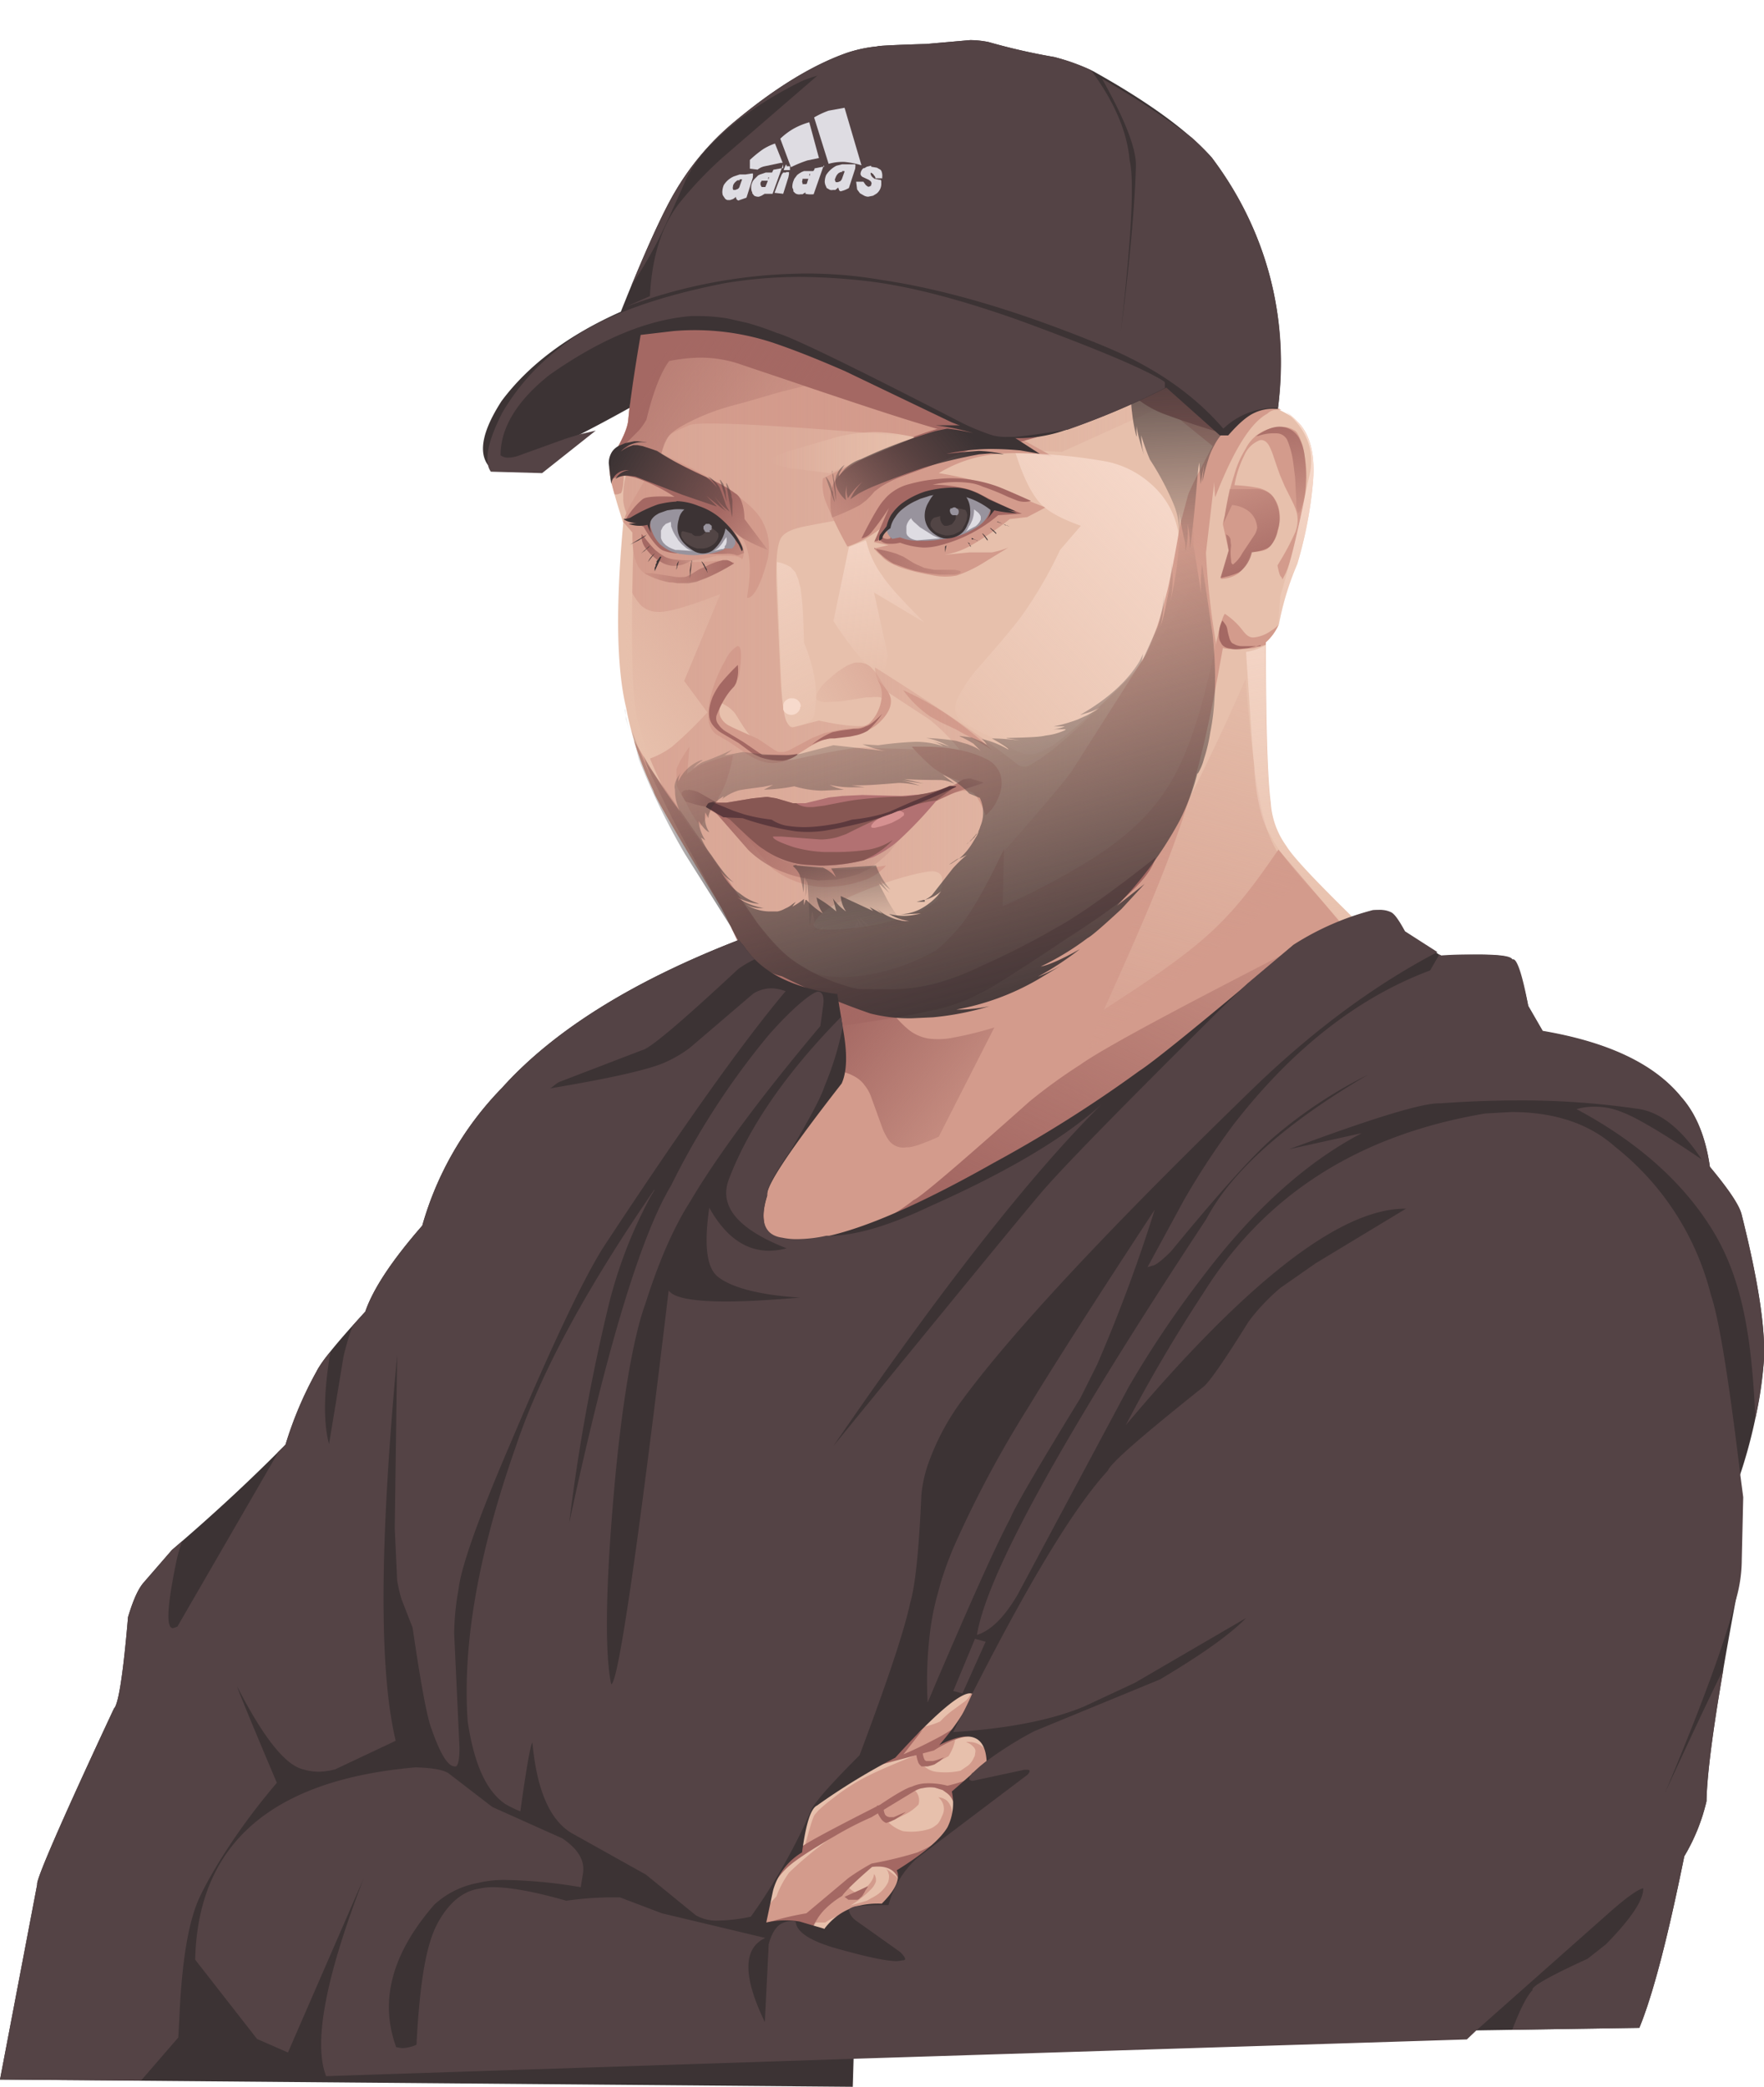 <svg id="Layer_1" data-name="Layer 1" xmlns="http://www.w3.org/2000/svg" xmlns:xlink="http://www.w3.org/1999/xlink" viewBox="0 0 365.1 431.8"><defs><linearGradient id="linear-gradient" x1="269.15" y1="208.12" x2="84.02" y2="208.12" gradientTransform="matrix(1, 0, 0, -1, 0, 335.8)" gradientUnits="userSpaceOnUse"><stop offset="0" stop-color="#d39b8c" stop-opacity="0"/><stop offset="1" stop-color="#d39b8c"/></linearGradient><linearGradient id="linear-gradient-2" x1="167.08" y1="185.6" x2="197.5" y2="204.27" xlink:href="#linear-gradient"/><linearGradient id="linear-gradient-3" x1="266.5" y1="210.26" x2="236.56" y2="94.34" xlink:href="#linear-gradient"/><linearGradient id="linear-gradient-4" x1="174.68" y1="215.64" x2="191.85" y2="240.14" gradientTransform="matrix(1, 0, 0, -1, 0, 335.8)" gradientUnits="userSpaceOnUse"><stop offset="0" stop-color="#a46863" stop-opacity="0"/><stop offset="1" stop-color="#a46863"/></linearGradient><linearGradient id="linear-gradient-5" x1="206.37" y1="223.15" x2="175.64" y2="216.49" xlink:href="#linear-gradient-4"/><linearGradient id="linear-gradient-6" x1="158.91" y1="216.34" x2="146.17" y2="226.72" xlink:href="#linear-gradient-4"/><linearGradient id="linear-gradient-7" x1="146.71" y1="217.37" x2="134.59" y2="222.49" xlink:href="#linear-gradient-4"/><linearGradient id="linear-gradient-8" x1="129.59" y1="216.25" x2="153.21" y2="218.14" xlink:href="#linear-gradient-4"/><linearGradient id="linear-gradient-9" x1="161.38" y1="217.03" x2="124.87" y2="190.85" gradientTransform="matrix(1, 0, 0, -1, 0, 335.8)" gradientUnits="userSpaceOnUse"><stop offset="0" stop-color="#e7c0ac" stop-opacity="0"/><stop offset="1" stop-color="#e7c0ac"/></linearGradient><linearGradient id="linear-gradient-10" x1="159.19" y1="242.15" x2="189.28" y2="242.15" xlink:href="#linear-gradient-9"/><linearGradient id="linear-gradient-11" x1="211.57" y1="98.22" x2="174.94" y2="127.32" xlink:href="#linear-gradient-4"/><linearGradient id="linear-gradient-12" x1="243.84" y1="181.73" x2="199.69" y2="88.7" xlink:href="#linear-gradient-4"/><linearGradient id="linear-gradient-13" x1="107.78" y1="180.73" x2="181.33" y2="131.89" xlink:href="#linear-gradient-4"/><linearGradient id="linear-gradient-14" x1="267.77" y1="224.78" x2="263.84" y2="251.08" xlink:href="#linear-gradient-4"/><linearGradient id="linear-gradient-15" x1="251.81" y1="241.87" x2="261.51" y2="215.35" xlink:href="#linear-gradient-4"/><linearGradient id="linear-gradient-16" x1="205.28" y1="180.16" x2="194.18" y2="169.06" xlink:href="#linear-gradient-4"/><linearGradient id="linear-gradient-17" x1="136.99" y1="170.91" x2="151.58" y2="168.73" xlink:href="#linear-gradient-4"/><linearGradient id="linear-gradient-18" x1="189.47" y1="154.16" x2="149.07" y2="173.18" xlink:href="#linear-gradient-4"/><linearGradient id="linear-gradient-19" x1="175.3" y1="238.53" x2="107.6" y2="282.48" xlink:href="#linear-gradient-4"/><linearGradient id="linear-gradient-20" x1="173.37" y1="181.4" x2="143.7" y2="244.41" gradientTransform="matrix(1, 0, 0, -1, 0, 335.8)" gradientUnits="userSpaceOnUse"><stop offset="0" stop-color="#f7dacc" stop-opacity="0"/><stop offset="1" stop-color="#f7dacc"/></linearGradient><linearGradient id="linear-gradient-21" x1="188.24" y1="187.05" x2="245.14" y2="240.49" xlink:href="#linear-gradient-20"/><linearGradient id="linear-gradient-22" x1="183.02" y1="196.53" x2="179.26" y2="232.89" xlink:href="#linear-gradient-20"/><linearGradient id="linear-gradient-23" x1="185.28" y1="130.36" x2="256.23" y2="218.75" xlink:href="#linear-gradient"/><linearGradient id="linear-gradient-24" x1="255.2" y1="200.54" x2="270.84" y2="243.7" xlink:href="#linear-gradient-20"/><linearGradient id="linear-gradient-25" x1="274.59" y1="140.59" x2="263.24" y2="221.49" xlink:href="#linear-gradient-20"/><linearGradient id="linear-gradient-26" x1="245.03" y1="216.33" x2="242.57" y2="271.24" gradientTransform="matrix(1, 0, 0, -1, 0, 335.8)" gradientUnits="userSpaceOnUse"><stop offset="0" stop-color="#3c3334" stop-opacity="0"/><stop offset="1" stop-color="#3c3334"/></linearGradient><linearGradient id="linear-gradient-27" x1="167.36" y1="217.9" x2="200.65" y2="245.96" xlink:href="#linear-gradient-26"/><linearGradient id="linear-gradient-28" x1="162.56" y1="221.38" x2="127.45" y2="242.17" xlink:href="#linear-gradient-26"/><linearGradient id="linear-gradient-29" x1="189.05" y1="212.38" x2="212.75" y2="121.74" xlink:href="#linear-gradient-26"/><linearGradient id="linear-gradient-30" x1="177.07" y1="143.06" x2="173.86" y2="172.72" xlink:href="#linear-gradient-26"/></defs><g id="layer2"><path d="M206.8,346.8h-1.1c-2.7-.1-6.2,1.2-10.5,3.6a65.4,65.4,0,0,0-11.1,9.7l-11,5.2a16.7,16.7,0,0,0-2.4,1.6,20.2,20.2,0,0,0-6,6.6,54.9,54.9,0,0,0-3,6.9,28.8,28.8,0,0,0-5.5,8.2,25.8,25.8,0,0,0-1.8,7.2,22.5,22.5,0,0,0,.1,5.8l17.8,1.7,10.3-3.1,1.5-.7,1.5-1.1c.6-.6,2.4-3.9,5.7-9.8.2-.4,2.6-2.8,7.1-6.9.8-1,2-3.5,3.8-7.5,3.4-4.1,5.3-6.4,5.6-7,1.5-2.7,2.2-4.9,2-6.6a8.4,8.4,0,0,0-.7-2.6,20.5,20.5,0,0,1-3.1-4.7c-.1-.3.5-2.4,1.9-6.2,0-.3-.3-.5-1.1-.4" fill="#e7c0ac"/><path d="M183.4,386.6l.4.7.2.7a3.9,3.9,0,0,1-.2,1.5,6.9,6.9,0,0,1-2.8,2.9l-1.6.9-3.4,1a21.4,21.4,0,0,0,4.4-3.5,4.2,4.2,0,0,0,.9-1.5c0-.5,0-.8-.1-.9a.9.9,0,0,0-.3-.6c-.1,1.1-.9,2.2-2.4,3.4l-.6.4h-.8a4.8,4.8,0,0,1-1.6-1.2l-8.1,7.2-.6.7h.1l1.1-.3.8-.2h2a13.9,13.9,0,0,1,4.8-2,3.8,3.8,0,0,1,1.5.1l2.8.9,1,.2a5.5,5.5,0,0,0,3-1.1l1.4-1.1.8-1,.5-.9.3-.9V391l-.2-.9-.5-.9-.7-.9-1-.8-1.2-.9" fill="#d39b8c"/><path d="M189.4,370.4l-1.4.7-4.6,2.3-2.1,1.6a27.3,27.3,0,0,0-6.5,3.4,75.6,75.6,0,0,0-11.5,9.1,20.6,20.6,0,0,0-2.6,4.9c-1.4,1.5-2.3,2.6-2.8,3.2a18.7,18.7,0,0,0-1,3,.8.8,0,0,0,.7.2,64.8,64.8,0,0,1,7.4-1.5l1.8-.6h0c7.5-6.2,12.2-9.8,14-10.6s3.3-.6,7.8-.7a23.8,23.8,0,0,0,3.7-1l4.4-5.1c.8-3.1.6-5.4-.7-6.7a3.1,3.1,0,0,0-1.8-.7,3,3,0,0,1,1.1,1.8,2.9,2.9,0,0,1-.2,1.8c-.5,1.2-.9,1.9-1.3,2.1a4.2,4.2,0,0,1-1.6.9,12.9,12.9,0,0,1-5.3.4,7.8,7.8,0,0,1-3.1-1.9,23.7,23.7,0,0,0,3.2-1.4,10.2,10.2,0,0,0,3.1-2.2,2.9,2.9,0,0,0-.7-2.9" fill="#d39b8c"/><path d="M197.7,360l-3.4,1.3c-6.4,2.5-11,4.4-13.7,5.7a42.6,42.6,0,0,0-8.2,5.1,35.4,35.4,0,0,0-3,2.5l-.7.8c-.5.6-1.2,3.1-2.3,7.4l9.7-5.9,9.7-4.7,5.5-2.5.8-.2,4.6.4,3.2-.3,4.6-2.5c.3-1.9.4-3,.2-3.2a2.8,2.8,0,0,0-.5-1.6,4.6,4.6,0,0,0-2.9-1.8c-.8-.1-1.2-.1-1.3,0a3.4,3.4,0,0,1,1.6,1.1,1.3,1.3,0,0,1,.3.7c-.1.7-.1,1.1-.3,1.3a4.4,4.4,0,0,1-1.2,1.7l-1.6,1.1a15.2,15.2,0,0,1-5.2.2,4.7,4.7,0,0,1-2.5-1.3.8.8,0,0,1-.1-.3l2.7-.2,2.6-1.4a9.6,9.6,0,0,0,1.4-3.4" fill="#d39b8c"/><path d="M202.3,347.3l-.3.9-1,2.1a4.4,4.4,0,0,1-1.1,1.6l-2.6,1.9a18.2,18.2,0,0,0-2.7,2.4,15.6,15.6,0,0,1-3.4,1.1l-2.4,1.4-3.1,4.9,4.5-1.1,2-.7,1.8-.8,1.7-.9,1.4-1,1.3-1,1.1-1.2.9-1.2.6-1.1a9.5,9.5,0,0,0,.9-2.1,7.4,7.4,0,0,0,.4-5.2" fill="#d39b8c"/><path d="M168.3,399l.6-1.2.6-1.3-1.2,2.5" fill="#a46863"/><path d="M196.2,379.1l-.4.4c-1,1.3-3,2.5-5.9,3.8a79.4,79.4,0,0,1-9.5,2.3,47.5,47.5,0,0,0-4.8,3l-8.7,7.3a59.3,59.3,0,0,0-7,1.6,10.1,10.1,0,0,0-3.1,1.4l11.2.6a11.7,11.7,0,0,1,2.6-4.3,19,19,0,0,1,3.7-2.9c.6-.9,2.6-2.9,6.2-6,4.2-.5,6.1,1.5,5.8,6a87.2,87.2,0,0,0,6.4-7.9,40,40,0,0,0,3.5-5.3" fill="#a46863"/><path d="M204.4,366.5l-1.2.5a34,34,0,0,1-7.1,2.5,15.3,15.3,0,0,0-4.2-.5,7.9,7.9,0,0,0-3.2.7c-.9.2-3.1,1.4-6.5,3.7-8.1,4.1-13.2,6.8-15.5,8.2-4.7,3-8,5.8-9.7,8.5s-1.3,2.5-1.2,2.8l2.7.8a16.2,16.2,0,0,1,4.6-7.4c1.4-1.3,4.7-3.5,9.7-6.4a69.6,69.6,0,0,1,7.6-3.9l8.9-5.4a3.8,3.8,0,0,1,1.7-.6,7.2,7.2,0,0,1,2.5-.1l1.6.5.7.5a3.7,3.7,0,0,1,1.2,1.3,15,15,0,0,1,.9,1.8l.3,1.2,3.3-5.7a16.1,16.1,0,0,1,2.9-3" fill="#a46863"/><path d="M206.6,352.9h-.2l-1.1.3-1.6.7c-.7.3-3.2,1.8-7.7,4.6l-1,.6c-2.8,1.5-5.4,2.8-8,3.9l3.9-5a80.2,80.2,0,0,1-6.8,4.6c-4.2,2.2-6.8,3.7-7.6,4.5,2.1-.8,4.3-1.5,6.7-2.2l10.1-2.7a23.9,23.9,0,0,1,4.3-2.2,10.8,10.8,0,0,1,2.7-.7,4.1,4.1,0,0,1,3.8,1.6,4.6,4.6,0,0,1,.8,2.1,3.8,3.8,0,0,1-.3,2.4l7.9-3.8q-.3-1.7-.6-3l-.5-1.3a10.3,10.3,0,0,0-1.1-2.1l-1.5-1.4-.9-.5-1.1-.4h-.2" fill="#a46863"/><path d="M189.6,362.1v.6a8.1,8.1,0,0,0,.5,2.1l.2.3.2.2.2.2h1.3l.8-.2.6-.2,1.1-.7.9-.8a10.6,10.6,0,0,1-2.3.8h-1.4l-.3-.2a4,4,0,0,1-.4-1.3c0-.2-.1-.4,0-.6l-1.5-.3" fill="#a46863"/><path d="M181.5,373.7v.3a7.4,7.4,0,0,0,.2,1.2,4.1,4.1,0,0,0,.5.9,2.4,2.4,0,0,0,1.2,1.1l.7-.2,1.1-.5,1.4-.9.9-.7L185,376h-.9a1.3,1.3,0,0,1-.9-.5,3.2,3.2,0,0,1-.3-1.7l-1.4-.2" fill="#a46863"/><path d="M179.6,390.3h0l-1.7.8-1.8.8-1.3.6.8.6h1.8a.9.9,0,0,0,.6-.4,1.9,1.9,0,0,0,.7-.8,4.3,4.3,0,0,0,.4-.7,5.6,5.6,0,0,0,.5-.8h0" fill="#a46863"/><path d="M284.9,194.6l-3.3-3.2c-8.7-8.5-13.9-13.9-15.4-16.4a17.1,17.1,0,0,1-3.2-9c-.6-4.3-1-15.4-1-33.1a11.1,11.1,0,0,0,2.7-3.7,59.3,59.3,0,0,1,3.8-12.5,84.9,84.9,0,0,0,3.2-16.4c.6-6.1-.5-10.5-3.2-13.1s-8.5-4.7-18.3-5.3l-15-11.1c-11.9,6.1-22.3,8.8-31.2,8a37.4,37.4,0,0,1-11.8-3.3c-3.2-1.2-11.3-5.6-24.2-13a45.5,45.5,0,0,0-9.3-3.5c-7.7-1.7-14.3-.7-19.9,2.9a38.9,38.9,0,0,0-6.8,5.5l-2,19.8c-.2,1.5-1.2,3.9-3.3,7.3l-.5,2c-.3,1.1.6,5,2.8,11.7-1.6,17.3-1.4,30,.6,38.3a67.8,67.8,0,0,0,5.7,17.2c.1.9,4.8,9,14,24.1l3.9,7.7c3.1,4.5,8.4,10,16.2,16.5a230.3,230.3,0,0,1-17.2,30.3,29.4,29.4,0,0,0-3,7.5c-1.4,4.7.8,10.1,6.8,16.2,7.6,7.6,15.6,9.2,24,4.7L227,242l39.2-36.8,18.7-10.6" fill="#e7c0ac"/><path d="M253.5,127c-.3.5-.7,1-2,7s-3.7,17.6-8.2,26.1-11,13.6-17.4,17.7a151.5,151.5,0,0,1-19,10c-5.2,4-10.5,7.9-17.3,10.9a40.1,40.1,0,0,1-15.1,3.5,19.7,19.7,0,0,1-6.5-1c-6.3-2.4-10.5-8.9-14.3-14.4s-6.9-10-10.1-14.5-6.2-9.1-9.1-13.6l-3.3-5.5h0a83.6,83.6,0,0,0,4.1,10.5c.1.9,4.8,9,14,24.1l3.9,7.7c3.1,4.5,8.4,10,16.2,16.5a230.3,230.3,0,0,1-17.2,30.3,29.4,29.4,0,0,0-3,7.5c-1.4,4.7.8,10.1,6.8,16.2,4.1,4.1,8.2,6.4,12.5,7a182.9,182.9,0,0,0,22.8-10.1c4.7-2.4,9.7-5.1,14.8-8.1l8.9-5.5h.1q7.3-4.7,14.7-9.9l36.4-34.2-36.4,34.2,6.6-4.9c14.1-10.7,27.6-23.1,41.1-35.7h0l3.7-3.5-16.6-19.5c-4.1,5.9-8.1,11.7-14.1,17.2s-14,10.7-22,15.9c6.2-13.8,12.4-27.6,16.5-40.1s6.1-23.6,8.1-34.7a18.7,18.7,0,0,0,3.4.3l3.1-.3,2.4-.7v-.5a10.4,10.4,0,0,0,2.6-3.6h0a6.5,6.5,0,0,1-1.5,1.2,7.3,7.3,0,0,1-3.6,1.4h-.3c-1.2-.1-1.8-1.3-2.7-2.3A15.2,15.2,0,0,0,253.5,127Z" fill="#d39b8c"/><path d="M215.1,249.3l-8.8,5.4,8.8-5.4Z" fill="#d39b8c"/><path d="M151.8,58.2h0a24.1,24.1,0,0,0-13,3.7,50,50,0,0,0-6.8,5.5l-2,19.8c-.2,1.5-1.2,3.9-3.3,7.3l-.5,2c-.2.8.1,2.7,1,5.8h.3a1.5,1.5,0,0,0,.8-.2h.1c.3,0,.6-1.2.7-3.6,0-.3.3-.4.6-.6h.2c.6,0,1.7.6,3.4,1.7l-2.8,4.8A21.8,21.8,0,0,0,129,108l1.9,2.2c-.1,4.5.7,7.3,2.6,8.5a13.3,13.3,0,0,0,6.9,1.9,17.3,17.3,0,0,0,7.9-2.1l3.7-2.1a16,16,0,0,0-3.2-.4h0a51.7,51.7,0,0,1-5.7.3h-3.3a46.5,46.5,0,0,0,8.5-1.3h2.4c1.8,0,2.7.3,2.9.8a3.4,3.4,0,0,0,.1-2.7,10.1,10.1,0,0,0-2.4-3.5h.4c1.5.8,2.7,2.5,3.2,5.1s.3,5.1-.3,9h.3c1.2-.3,2.6-2.8,3.9-7.7a11.1,11.1,0,0,0-.9-7.9c-1.7-3.7-8.5-8.5-20.9-14.2.4-3.8,1.6-4.1,5.6-5.9s58.9,3.6,61.2,3.6h.3l1.7.2c3.9,0,11.3-2,22.1-5.8l3.9-1.4,5.7-3.2L251,92.3c-.1,1.6.1,5.2.5,10.6,3.8-9.7,7.3-15.4,10.8-17.3a2.9,2.9,0,0,1,2.4-.8h.5c-3.2-1.5-8.2-2.5-15-2.9l-15-11.1c-10.6,5.4-20,8.2-28.2,8.2l-3-.2c-3.2-.2-7.1-1.4-11.8-3.3-3.1-1.3-11.2-5.7-24.2-13a40.3,40.3,0,0,0-9.3-3.5,28.2,28.2,0,0,0-6.9-.8Z" fill="#d39b8c"/><path d="M291.9,0h0" fill="#d39b8c"/><path d="M217.8,94.4h-.5a40,40,0,0,0-13-.2,27.8,27.8,0,0,0-10,3.7,80.4,80.4,0,0,1,10.8,2.5,16.9,16.9,0,0,1,2.7,1c2.8,1.3,5.7,2.5,8.6,3.6l-3.8,2-3.6.4a63.7,63.7,0,0,1-8.1,5.5,16.4,16.4,0,0,1-5.4,1.9l5.2-.5h4.6a17.8,17.8,0,0,0,3.4-1l-4.9,3a27.6,27.6,0,0,1-5.8,2.8,13.1,13.1,0,0,1-5.2-.1c-5.6-1-9-2.3-10.4-4a10,10,0,0,1-1.5-1.5l3-.7-3-.6,1.3-2.8a22.7,22.7,0,0,1-6.8,3.7,81.1,81.1,0,0,1-4.5-9.3,10,10,0,0,1-.6-4.8c7.5-3.7,13.1-6.3,16.7-7.6a37.2,37.2,0,0,1,9.3-2.6A49.1,49.1,0,0,1,209.9,90l7.9,4.4" fill="#d39b8c"/><path d="M181.7,140.5v.3a5.7,5.7,0,0,1,.7,4.1,8.6,8.6,0,0,1-2.5,4.8,5.1,5.1,0,0,1-1.8.8l-1.2.2a25,25,0,0,0-4,.5l-2.3.5-2.5,1-4.5,2.4a4.4,4.4,0,0,1-1.4.5h-.8c-.2.1-.5-.1-1.1-.4l-3.4-2.3-4.9-2.2-1-.5a3.9,3.9,0,0,1-1.9-1.9,3,3,0,0,1,.2-2.6,25.1,25.1,0,0,1,3.3-5,4.1,4.1,0,0,0,.4-1.2c.6-3.9.5-5.9-.4-5.8a6.3,6.3,0,0,0-2.4,2.8,28.6,28.6,0,0,0-2.7,6.1c-1.1,3.7-1.2,6.4-.4,7.9a3.2,3.2,0,0,0,1.4,1.6l2.4,1.4c3.2,2.2,5,3.4,5.5,3.5a7.5,7.5,0,0,0,5.6.6,9.5,9.5,0,0,0,2.1-.9l3.8-2.4,1.6-.8a6.7,6.7,0,0,1,2.4-.7l4.4-.7,1.7-.4a9.4,9.4,0,0,0,3.9-2.1c1.7-1.6,2.5-3.1,2.5-4.5s-.9-2.6-2.8-4.5" fill="#d39b8c"/><path d="M155.7,168.7H155a23.3,23.3,0,0,1-4.8-1.3c-.7-.2-1.1-.4-1.1-.5s-.6-.5-.6-.8,0-.3.1-.7a3.1,3.1,0,0,1,.6-1.2l.3-.6a17.7,17.7,0,0,0,1.1-2.8,29.7,29.7,0,0,0,1.1-4.5,29.9,29.9,0,0,0-5.2,1.4,11.1,11.1,0,0,0-3.7,2,3.6,3.6,0,0,0-1.6,2.3,4.5,4.5,0,0,0,.3,2.8A22.1,22.1,0,0,0,145,171l2.1-3.2,6.4,3.4,2.2-2.5" fill="#d39b8c"/><path d="M157.2,174.9l.4.3a16.5,16.5,0,0,0,4.3,2.8,21.9,21.9,0,0,0,6,1.5,34.2,34.2,0,0,0,7.1.4,74.6,74.6,0,0,0,8.4-.8,10.9,10.9,0,0,1-5.8,3.4,17.1,17.1,0,0,1-4.7.9,15.3,15.3,0,0,1-4.8-.1,18.9,18.9,0,0,1-7.7-3.2c-.5-.1-2.7-2.7-6.5-7.8l3.3,2.6" fill="#d39b8c"/><path d="M185,166.8h-.2c-1,0-1.1,0-.5-.2l6.5-1.4a29,29,0,0,0,3.8-1.1,10.2,10.2,0,0,0,4.1-2.5,17,17,0,0,1-5.9-3,50.1,50.1,0,0,1-4.1-4.1h1.4c6-.1,10.8.8,14.5,2.8a5.6,5.6,0,0,1,2.5,3.1,6.8,6.8,0,0,1,.2,2,7.7,7.7,0,0,1-.7,2.7,8.7,8.7,0,0,1-2.6,3.6,17.3,17.3,0,0,0-1.9-3.9,2.8,2.8,0,0,0-1-.9l-.9-.3h-.9l-1.7.4-6.9,3.2-5.7-.4" fill="#d39b8c"/><path d="M264.4,117l.3-.5a52.8,52.8,0,0,0,3.4-6.4,6.9,6.9,0,0,0,.4-3.5,8.2,8.2,0,0,0-.6-1.9c0-.1-.7-1.5-2-4.1l-.9-2.1c-.2-.5-.7-1.9-1.5-4.3a14.7,14.7,0,0,0-.7-1.7c-.5-1.1-1.3-1.6-2.1-1.4a5.8,5.8,0,0,0-3.2,3.2,21.7,21.7,0,0,0-2,6.1,31.7,31.7,0,0,1,4.6.5,6,6,0,0,1,3,1.4c1.7,1.8,2.2,4.3,1.4,7.5a6.7,6.7,0,0,1-1.9,3.5c-.5.6-1.8.9-3.6.9a12.6,12.6,0,0,1-2.6,4.4,6.9,6.9,0,0,1-3.7,1.2l1.6-5.9-1.2-5.4a11.6,11.6,0,0,1,.4-1.8,50.5,50.5,0,0,1,2-8.6,20.3,20.3,0,0,1,2.3-5.2,8,8,0,0,1,6.9-4.5,4.4,4.4,0,0,1,3.1.6c.6.2,1.2,1.3,1.8,3.2a28.2,28.2,0,0,1,.8,6.8,34.5,34.5,0,0,1-1,7.1c-1.4,6.7-2.5,10.9-3.4,12.7s-.5.8-.8.6-.5-.9-.8-2.4" fill="#d39b8c"/><path d="M186.9,142.8l.4.5a22.4,22.4,0,0,0,5.3,5l2,1.1,3.2,1.5,1.6.9a61.2,61.2,0,0,1,5.9,3.4,79.4,79.4,0,0,0-9.2-7.3,62.2,62.2,0,0,0-9.2-5.1" fill="#d39b8c"/><path d="M142.1,161.4l.6-6.9c-.8,1.1-1.4,2.1-2,3.1l-.5,1.1-.2.5v3a4.9,4.9,0,0,0,.4,1.1,20.4,20.4,0,0,0,2.2,3.4l-.5-5.3" fill="#d39b8c"/><path d="M243,83,219.8,93.5q-17.7-.9-23.1,1.2a15.4,15.4,0,0,0-4.7,2.4c-.8.4-3.4,2.9-7.7,7.5a9,9,0,0,1-2.6,1.7,13.3,13.3,0,0,1-3.1.9c-.8-.3-4.9.3-12.4,1.8-2.4.5-4,1.3-4.6,2.4s-1.1,3.8-.9,9.9c.6,13.6.9,21.1,1.1,22.3.3,3.2.6,5.1,1.1,5.9s.7,1,1.2,1l5.4-1.4c5,1.1,8.5,1.4,10.7.9a15.1,15.1,0,0,1-3.4,1.3l-7,1.4-5.7,3.1a3.8,3.8,0,0,1-2.5.3c-1.6-.1-3.3-1.1-5.1-2.7s-2.2-2.3-4.3-5.7a7.5,7.5,0,0,0-1.6-1.5l-2.2-1.3a3.8,3.8,0,0,0-.8,1.7c-.2,1.6,1.1,3.6,3.9,5.8a19.6,19.6,0,0,0,8.6,4.6,12.1,12.1,0,0,0,4.1.2c8.2-1.8,13.3-2.7,15.1-2.5s7.3.1,19.6.8a40.8,40.8,0,0,0-6.5-6.6l-9.3-6.1a7,7,0,0,1-2-4.7c13.6,8.6,23.4,15.2,29.4,20a2.4,2.4,0,0,0,2.3.4c4.4-2.2,11.6-8.6,21.7-19.3a99.1,99.1,0,0,0,14.1-21.8l2.6,19.1a118.2,118.2,0,0,1-3.9,19.5c-1,3.5-3.2,7.5-6.7,12.1-.1.6-5,5.6-14.8,15-4.7,4.6-13,8.3-24.8,11.2-3.8.5-6.3,0-7.2-1.6a4.6,4.6,0,0,1-.6-2.9q-.3-.3,1.8-6.3V182c0-1-.6-1.5-1.7-1.7s-7.3,1.1-14.7,4.1c-5.2,2.1-8.5,4.1-9.8,6.1s1.1,1.9,4.9,1.8a58.4,58.4,0,0,0,13-2.3c5.6-1.6,9.1-4.5,10.4-8.7l18.3,11.8A101.5,101.5,0,0,1,202,201c-8.7,3.9-19.8,4.5-33.4,1.9-4.9-.4-10.2-5.1-16-14.1-11.9-18-18.7-31-20.3-38.8-1.5-3.4-1.9-16.8-1.1-40.3-1.5-3-2.3-5.2-2.2-6.6a15.7,15.7,0,0,1,.9-5.8q2.3-6.1,9.6-18.3l3.5-2.7,47.8-25.4L243,83" fill="url(#linear-gradient)"/><path d="M181.5,148.7l.2-.4a16,16,0,0,0,1.1-2.9c0-.6-.2-1-.6-1.1a4.8,4.8,0,0,0-1.8,0h-1.1l-5.1.8-3.1.2a3.4,3.4,0,0,1-2-.5.5.5,0,0,1-.2-.4v-.4l.2-.5a9.1,9.1,0,0,1,1.9-2.5l2.2-1.9,1.5-1a8.4,8.4,0,0,1,2.3-1h1.2l.8.2a3.7,3.7,0,0,1,1.2.7l1,1.1a35.3,35.3,0,0,1,2.9,5.1l-2.6,4.5" fill="url(#linear-gradient-2)"/><path d="M238.3,180.1l1.7-3.2c6.4-11.7,12.3-23.8,17.8-36.4,1.2,15.2,2.6,24.9,3.9,29.3a24,24,0,0,0,7.8,12.5l-44.3,35,13.1-37.2" fill="url(#linear-gradient-3)"/><path d="M185.4,202l1.1-.6a36.8,36.8,0,0,0,11.3-8.7c2.6-2.7,5.9-8.4,10-17l-.4,17-22,9.3" fill="#d39b8c"/><path d="M190.8,50.9,168.4,62.8l-.4-.3a45.5,45.5,0,0,0-9.3-3.5,34,34,0,0,0-6.9-.8,23.8,23.8,0,0,0-13,3.7,38.9,38.9,0,0,0-6.8,5.5l-2,19.8c-.2,1.5-1.2,3.9-3.3,7.3v.3a.8.8,0,0,1,.2-.4l5.3-5.3a11.9,11.9,0,0,0,1.6-2.3c1.4-5.8,3-9.8,4.7-12.1a35.8,35.8,0,0,1,6.4-.7,26.1,26.1,0,0,1,7.5,1.1l11,3.7,5,1.7c11.3,3.8,20.1,6.7,26.5,8.5h0a74.1,74.1,0,0,0,10.8,2.6h.5a2.6,2.6,0,0,0,1.4.3,24.1,24.1,0,0,0,4.4-.7l-.3-.2.3.2a164.4,164.4,0,0,0,17.1-5.8h0l3.4-1.4,5-2.8-5,2.8,4.7-1.8,1-.5,4-1.6,1.5-3.1-8.5-6.2c-2.3,1.2-4.6,2.2-6.8,3.2Z" fill="#a46863"/><path d="M211.3,91.2h-.6a30.6,30.6,0,0,0-7.8,1.1l-3.1,1.1L193.7,96l-7.6,2.8a23.2,23.2,0,0,0-3.9,2l-1.2.9a18.4,18.4,0,0,1-1.8,1.9l-1.2.9a47.8,47.8,0,0,1-5.8,2.6,16.4,16.4,0,0,1-.2-5.3,6.7,6.7,0,0,1,1.4-3.1c1.9-2.2,6-4.5,12.2-7s12.8-4.4,16.5-4.9h1.1l8.1,4.3" fill="url(#linear-gradient-4)"/><path d="M213.3,103.7h-.1a4.7,4.7,0,0,1-2.6-.1l-2-.8a48.3,48.3,0,0,0-5.2-2.1,9.5,9.5,0,0,0-3-.8,21.7,21.7,0,0,0-7.4.4,28.5,28.5,0,0,1,7.6,1l1.8.7a94.7,94.7,0,0,0,9.1,4.3l-4.9.3a30.1,30.1,0,0,1-12.3,6.3,12.7,12.7,0,0,1-3.2.4,16.9,16.9,0,0,1-4.8-1,7.9,7.9,0,0,1-2.5.2,2.5,2.5,0,0,1-1.9-1c0-.2.1-.3.5-.6a1.6,1.6,0,0,0,1.9.5c-.2-1.3-.4-1.9-.6-1.9l-.4.3q-1.1,1.9-1.2,1.8a1.6,1.6,0,0,1-1.1.4l3-6.9a59.8,59.8,0,0,1-3.6,5,3.5,3.5,0,0,1-2.1,1.3c2.2-4.4,3.8-7.1,4.7-8a8.7,8.7,0,0,1,2-1.8,9.8,9.8,0,0,1,3.1-1.4,32,32,0,0,1,6.2-1.1,25.6,25.6,0,0,1,6.2.1,28.5,28.5,0,0,1,5.5,1.3c1.2.4,3.7,1.5,7.3,3.1" fill="#a46863"/><path d="M181,113.6h.4a25.8,25.8,0,0,1,4.2,1l1.4.6,2.1,1.3.6.3,1.6.7,2,.4h4.3l1,.2c.2.1.3.2.2.3a.5.5,0,0,1-.4.3l-.8.2h-3.2l-2.5-.3-2.6-.5-1.6-.5-2.8-1a13.7,13.7,0,0,1-3.9-3.3" fill="url(#linear-gradient-5)"/><path d="M126.8,99h.2c1.2-.7,2.7-.7,4.7-.1a34.2,34.2,0,0,1,7.9,3.9c-3.8-.2-6,0-6.6.5s-2.1,1.8-3.5,4.2l3.7,1.5c1.8,3.1,3.2,4.7,4.3,5a9.1,9.1,0,0,0,3,.5c1.1.1,4.3.2,9.6.1a5.6,5.6,0,0,1,2.4.3h.3l1.2-.5-.2-1a14.9,14.9,0,0,0-2.6-4.3,8.3,8.3,0,0,0,2.4,2.2,40.1,40.1,0,0,0,5.3,2.5l-4.8-6.4c-.1-2.9-.8-4.7-1.9-5.3a23.4,23.4,0,0,0-3-1.9l-9.8-4.8-4.3-2.4a11,11,0,0,0-4.1-.7,5.6,5.6,0,0,0-3,.8c-1,.7-1.4,2.7-1.2,6.1" fill="url(#linear-gradient-6)"/><path d="M132.8,110.5l.3.3a24.2,24.2,0,0,0,2.5,3l.9.7,1.1.7a6.5,6.5,0,0,0,2.3.6,19.2,19.2,0,0,0,3.5.1l-2,.9a10.1,10.1,0,0,1-1.7.3,5.4,5.4,0,0,1-2.7-.7l-.9-.5-1.2-1a10,10,0,0,1-1.3-1.5,4.1,4.1,0,0,1-.8-2.9" fill="url(#linear-gradient-7)"/><path d="M151.9,116.5h-.2a3.4,3.4,0,0,0-1.2-.6h-.9l-.7.2a12.4,12.4,0,0,0-2.8,1.1l-1.4.6-1.6,1-.6.3a2.1,2.1,0,0,1-1.2.3,6.5,6.5,0,0,1-1.9-.1l-1.3-.2-3.3-.5h-.9c-.5-.1-.6,0-.4.1a19,19,0,0,0,5,1.8h.6l1.2.2h2.2l1.6-.3,2.1-.8a41.4,41.4,0,0,0,5.7-3" fill="url(#linear-gradient-8)"/><path d="M167.7,154.2h.2a16.2,16.2,0,0,1,4.4-2.7l1.5-.3,2.9-.4h1a5.3,5.3,0,0,0,1.5-.5c.8-.2,1.9-1.1,3.4-2.6a18.5,18.5,0,0,1-3,3.5,8.5,8.5,0,0,1-2.2.9l-1.4.3-3.3.4h-1l-1.3.3a10.2,10.2,0,0,0-2.7,1.2" fill="#a46863"/><path d="M165,156h-.1a8.6,8.6,0,0,1-2.5.2h-4.6l-.8-.5-3.2-2.2-3.5-2.1a4.7,4.7,0,0,1-1.6-1.5,2,2,0,0,1-.3-2.1,20.2,20.2,0,0,1,1.7-3.4,12.8,12.8,0,0,1,1.8-2.3,4.1,4.1,0,0,0,.5-.9,8.8,8.8,0,0,0,.3-3.6,45.2,45.2,0,0,0-3.7,4,15,15,0,0,0-1.5,2.6c-1,2.5-1,4.5,0,5.8a6.5,6.5,0,0,0,1.9,1.7l3.4,2,3.1,2.3,1.5.7a13.5,13.5,0,0,0,4.6.7,6.3,6.3,0,0,0,3-1.2" fill="#a46863"/><path d="M130.2,121.4l.3.5a12.3,12.3,0,0,0,2.2,3.4,5.2,5.2,0,0,0,3.2,1.3c2,.2,6.4-1,13.2-3.7l-7.5,18,4.8,6.5a81.4,81.4,0,0,1-7.3,7.1,17.6,17.6,0,0,1-5.3,2.7,55.3,55.3,0,0,1-3.6-14.5q-.4-3.4-.6-12.3l.6-9" fill="url(#linear-gradient-9)"/><path d="M183.8,122.4h0" fill="#e7c0ac"/><path d="M189.3,90.5l-.8-.2a39.6,39.6,0,0,0-7.6-.9,36.1,36.1,0,0,0-7.6,1l-9.2,2.7a15.1,15.1,0,0,0-3.8,1.5c-.8.3-1,.7-.7,1.1a2.1,2.1,0,0,0,1.1.5l1.6.4a15.9,15.9,0,0,0,3,.5l6.4.8,17.6-7.4" fill="url(#linear-gradient-10)"/><path d="M231.7,204.9h0" fill="#e7c0ac"/><path d="M263.4,84h-.5a18.9,18.9,0,0,0-4.5,2,22.7,22.7,0,0,0-4.3,4c-4.7-1.4-9-2.8-12.8-4.2a21.1,21.1,0,0,1-5.7-3.1,4.4,4.4,0,0,1-1.4-1.7l-.2-.9v-.9a7,7,0,0,1,1-1.9l.8-1,2.2-2c1.2-1,3.6-2.7,7.4-5.2L263.4,84" fill="#a46863"/><path d="M154,198.8l.7.5c4.1,3,8.1,4.7,12,4.9,1.8.3,7.9.5,18.4.5a38.4,38.4,0,0,0,8.9-1.3,57.5,57.5,0,0,0,9.3-3.6,162.3,162.3,0,0,0,15.1-7.7c4.8-2.6,11.7-7.5,20.8-14.7-.8,2.8-3.4,5.9-7.7,9.4-2,1.6-5.4,4-10.4,7.2-10.9,7.3-17,11.1-18.2,11.5a35.5,35.5,0,0,1-10.5,3.7c-4.3,1-11.5,2.1-21.8,3.6l-9.5,15.9L154,198.8" fill="#a46863"/><path d="M184.1,208.8l.5.6a20.6,20.6,0,0,0,3.5,3.7,8.9,8.9,0,0,0,4.1,1.8,15.4,15.4,0,0,0,5.1-.2,72.1,72.1,0,0,0,8.5-2.1l-11.5,22.6c-3.3,1.5-5.6,2.3-6.7,2.2A3.7,3.7,0,0,1,184,236a11.9,11.9,0,0,1-1.3-2.4l-2.5-6.9a8.2,8.2,0,0,0-1.3-2.2c-.9-1.3-2.7-2.4-5.5-3l-2.9-15.2,13.6,2.5" fill="url(#linear-gradient-11)"/><path d="M172.3,223.4l-6.5,8.1q-9.2,10.2-7.5,22.8c.9,2,1.5,3.1,2,3.2a5.9,5.9,0,0,0,2.8,1.1,9.1,9.1,0,0,0,3.3,0c.5.1,2.6-.4,6.2-1.4,7-2.8,12.5-5.7,16.5-8.9q1.8-.6,24-20.4a111.5,111.5,0,0,1,10.5-7.6c4.9-3.5,21.2-12.2,48.8-26.3-6.9,15.6-14.1,27.6-21.5,36.1a140.5,140.5,0,0,1-19.5,19.8c-4.3,3.8-10.3,7.6-17.8,11.4a88.6,88.6,0,0,1-42.7,8.4c-6.1-.2-12.4-3.3-18.7-9.3l-2-9.4,22.1-27.6" fill="url(#linear-gradient-12)"/><path d="M195.4,204.9h-1.1c-11.2,1.9-21.2-.1-29.9-6-2.2-1.5-4.7-4.1-7.7-8-12.8-18.8-20.5-29.9-23.3-33.4,3.2,6.7,5.5,11.5,7.1,14.4l9.8,17.8,4.2,9.1a11.2,11.2,0,0,0,3.5,4c2.9,2,7.1,3.7,12.6,4.9l24.8-2.9" fill="url(#linear-gradient-13)"/><path d="M260.9,133.7h-3.8a3.2,3.2,0,0,1-1.8-.5c-.4-.1-.6-.5-.8-1l-.2-.7a12,12,0,0,1-.3-1.4,3.9,3.9,0,0,0-.2-.6,7.6,7.6,0,0,0-.8-1.1,5.9,5.9,0,0,0-.7,3.1,2.4,2.4,0,0,0,.4,1.5,1.7,1.7,0,0,0,.7.8,2.8,2.8,0,0,0,1.3.4,4.2,4.2,0,0,0,1.6.1l2-.2,2.6-.6" fill="#a46863"/><path d="M259.9,90.2h.5a10.1,10.1,0,0,1,4.2-.5,2.5,2.5,0,0,1,1.8,1.3,17.3,17.3,0,0,1,1.2,4.3c.2,1.3.3,2.4.4,3.1s.1,2,.3,5.1v1.2c.2,1.1.3,1.5.5,1.4s.7-1.2,1.1-2.9.3-2.8.4-4.4a33.3,33.3,0,0,0-.3-4.6,9.9,9.9,0,0,0-1-3.3,4.6,4.6,0,0,0-1.7-1.9,4.8,4.8,0,0,0-2.2-.7c-1.4-.1-3.1.5-5.2,2" fill="url(#linear-gradient-14)"/><path d="M253.7,110.6h.1a1.4,1.4,0,0,1,.9,1.2c0,.5.1.9.1,1.1a11.3,11.3,0,0,0,0,3c0,.5.1.8.4.9a7.1,7.1,0,0,0,1.9-2.3l2.6-3.9a3.9,3.9,0,0,0,.5-1.4,4.7,4.7,0,0,0-1.6-3.3,6.5,6.5,0,0,0-3.6-1.4l-1.8,3.8,1.3-7.1H260a4.6,4.6,0,0,1,2.1.5,3.9,3.9,0,0,1,1.8,1.8,7.5,7.5,0,0,1,.9,3,7.2,7.2,0,0,1-.4,3.3,6.9,6.9,0,0,1-1.4,3.1c-.5.6-1.8,1.1-3.9,1.4a7.3,7.3,0,0,1-2.1,3.7c-.6.6-2.1,1.1-4.4,1.6l1.7-5.7-.6-3.5" fill="url(#linear-gradient-15)"/><path d="M269,269.2h0" fill="#a46863"/><path d="M306.8,150.6h0" fill="#a46863"/><path d="M208.4,174.9h0" fill="#a46863"/><path d="M200.4,161.1h0l-1.1.2a19.2,19.2,0,0,1-3.3,1.8l-3.9,1.1-3.5,3.9,7.8-3.6c1.1-.5,3.2-1.2,6.3-2.2l.8-.3c.1,0,.1-.1,0-.1l-2.6-.8h-.5" fill="url(#linear-gradient-16)"/><path d="M142.4,163.5h-.2c-.2-.1-.4,0-.7.1l-.3.3c-.1,0-.1.1-.1.2a1.2,1.2,0,0,0,.3.9q.4.9.6.9l1.1.3a17.7,17.7,0,0,0,2.9.7l.8.3a5.5,5.5,0,0,1,1.3.5l2.4,1.1,1.2.4-1.4-2.2-1.4-.6-4.2-2.4a7,7,0,0,0-2.3-.6" fill="url(#linear-gradient-17)"/><path d="M146.9,167.2l.3.3a9.3,9.3,0,0,1,1.5,1.3l6.2,7.1a21.9,21.9,0,0,0,2.7,2.2,20.7,20.7,0,0,0,4.9,2.5,21.1,21.1,0,0,0,3.9,1.1l2.9.5,3.8-.2,2.4-.5,2.4-.7,2.1-1.1,2-1.5,1.9-1.7,1.7-2.1,1.5-2.3,1.4-2.7-41.6-2.2" fill="url(#linear-gradient-18)"/><path d="M148.3,70.2h-1.6a32.5,32.5,0,0,0-5.1.6,10.2,10.2,0,0,0-2.5,1.1,9.3,9.3,0,0,0-4.1,5q-4.2,12-5.4,13.8a14.5,14.5,0,0,0-.9,4.1l7.6,1.1c.8-3.3,1.7-5.4,2.6-6.2s2.7-2,6.4-3.6,6.5-2.2,9.7-3.1l4.8-1.4c3.1-.9,6.2-1.6,9.2-2.3a143.3,143.3,0,0,1,17.3-2.7,171.9,171.9,0,0,0-19.2-4.4,110.6,110.6,0,0,0-18.8-2" fill="url(#linear-gradient-19)"/><path d="M160.8,116.3V118c.3,8,.6,16.2,1,24.4a27.1,27.1,0,0,0,.8,6.4,3.6,3.6,0,0,0,.6,1.1c.2.3.5.4,1.1.5a6.6,6.6,0,0,0,3.6-1.4,2.1,2.1,0,0,0,.7-1.5,27.7,27.7,0,0,0,.3-4.2,21.2,21.2,0,0,0-.6-4.4,31,31,0,0,0-1.9-5.9c-.1-4-.2-6.9-.4-8.7s-.3-2.7-.4-3-.3-1.1-.4-1.5l-.5-1.2c-.1-.3-.5-.6-1-1.2a7.3,7.3,0,0,0-2.9-1.1" fill="url(#linear-gradient-20)"/><path d="M210.2,93.8l.3.9c1.4,4.2,2.9,7.2,4.5,9.1s4.3,3.4,8.7,5l-4.3,5a87.8,87.8,0,0,1-7.7,13.3c-1.3,1.9-4.5,5.7-9.5,11.4a26.6,26.6,0,0,0-2.9,4,16.4,16.4,0,0,0-1.2,2.2l-.3,1a3.6,3.6,0,0,0,2.2,4.2,59.6,59.6,0,0,0,6.2,3.1c3.1,1.8,4.6,2.7,4.5,2.5q2.7,1.4,6-.6c1.1-.3,4.7-3.3,11-8.9,4-3.7,6.6-6.2,7.7-7.8a37.3,37.3,0,0,0,6.4-15.2c1.8-7.8,2.4-12.4,1.9-13.7a17,17,0,0,0-5.3-9,19.7,19.7,0,0,0-9.4-4.8,108.8,108.8,0,0,0-18.8-1.7" fill="url(#linear-gradient-21)"/><path d="M179.2,111.8l.2.6a19.7,19.7,0,0,0,3.2,6.7c1.2,1.9,4.1,5.1,8.7,9.7l-10.4-6.2,2.9,13.2-.9,3.3a8.5,8.5,0,0,1-4.4-2.5,68.6,68.6,0,0,1-6-8.1l3.2-15.3,3.5-1.4" fill="url(#linear-gradient-22)"/><path d="M165.6,146.3v.3a1.9,1.9,0,0,1-3.3.6l-.2-.4v-.7a1.4,1.4,0,0,1,.6-1.2,1.6,1.6,0,0,1,1.3-.4,1.5,1.5,0,0,1,1.3.6,1.3,1.3,0,0,1,.4,1.2" fill="#f7dacc"/><path d="M252.5,89.6,251,92.3c-2.6,4.8-4.3,8.1-5.1,10.1l-1.6,6c-1.2,6.9-2.2,12.2-3.2,15.7a58.4,58.4,0,0,1-4.1,11.6l-15.2,23.9c-1,1.5-5.8,7.2-14.2,16.8-1.1,1.2-2.4,5.2-3.8,12a2.9,2.9,0,0,0,.3,1.4c.6.9,1.1,1.4,1.4,1.4a11,11,0,0,0,5.8.6q3.6-.3,14.7-6.9c3.6-2.3,10-10,19.1-22.9,2.2-3.7,4.5-12.7,6.9-27.1a160,160,0,0,1-2.4-20.5l2.9-24.8" fill="url(#linear-gradient-23)"/><path d="M266.1,85.2c4.5,3.7,6.1,8.2,4.9,13.3s-2.6,13.5-6,24.8l-.5,6.2.2-.3a59.3,59.3,0,0,1,3.8-12.5,84.9,84.9,0,0,0,3.2-16.4c.6-6.1-.5-10.5-3.2-13.1a9.8,9.8,0,0,0-2.4-2Z" fill="url(#linear-gradient-24)"/><path d="M262,133.5a13.1,13.1,0,0,1-4.1,1.4c.8,12,1.3,20,1.7,23.7v.3h0v.3c.4,5.5,1.3,9.6,2.5,12.1h0a6.4,6.4,0,0,0,.8,1.4c1.6,3.5,6.6,9.6,15.2,18.3l2.1,2.3,4.1.7-2.8-2.7c-8.7-8.5-13.9-13.9-15.4-16.4a17.1,17.1,0,0,1-3.2-9c-.6-4.3-.9-15.1-1-32.5Z" fill="url(#linear-gradient-25)"/><path d="M314.7,272.4h0" fill="#f7dacc"/></g><g id="layer3"><path d="M198.2,101.4h.3a17.5,17.5,0,0,1,3.3,1.3,22.8,22.8,0,0,1,3.3,2.4,6.3,6.3,0,0,1-2.8,3.9,16.1,16.1,0,0,1-7.5,2.6,21.8,21.8,0,0,1-4.2.3,10.4,10.4,0,0,1-4.3-.7l-1.6.3a2.7,2.7,0,0,1-1.2-2.2,19.2,19.2,0,0,1,2.1-3.3A9,9,0,0,1,188,104a6.3,6.3,0,0,1,3.3-1.5l2.3-.5,4.6-.6" fill="#98939d"/><path d="M149.9,113.5h1.6a2.6,2.6,0,0,0,.7-1,8.2,8.2,0,0,0-.1-1.4,30.5,30.5,0,0,0-3.2-3.6,15.3,15.3,0,0,0-4-2.2l-1.5-.4-.9-.2h-1.8a10.3,10.3,0,0,0-2.7.4h.1l-1,.3a4.8,4.8,0,0,0-2.3,1.7,3.3,3.3,0,0,0,0,2.4,7.5,7.5,0,0,0,1.8,3.1,9,9,0,0,0,2.3,1.5l1.7.5,1.6.2a16.7,16.7,0,0,0,3.8-.1,14,14,0,0,0,3.9-1" fill="#98939d"/><path d="M201.6,105.4v.2a5.9,5.9,0,0,1-.4,2.1c-.3.7-.5,1.1-.6,1.1l-.3.6a1.4,1.4,0,0,1-.6.7l1.8-1,.4-.2a3.2,3.2,0,0,0,1.1-1.4V107c0-.2-.1-.3-.2-.5a2.3,2.3,0,0,0-.7-.7c-.3-.3-.5-.4-.6-.4" fill="#dedce2"/><path d="M188.6,107.2l-.3.3a3.1,3.1,0,0,0-.7,1.4v1.4a1.7,1.7,0,0,0,.2.5l.4.4.3.2a4,4,0,0,0,1.3.4l4.8-.4-.6-.2-.9-.4-2.7-1.7-1-.9a3.1,3.1,0,0,1-.6-.6.8.8,0,0,1-.2-.4" fill="#dedce2"/><path d="M138.8,108l-.5.2-.5.2-.3.3-.3.3-.2.4-.2.4v1.5a3.1,3.1,0,0,0,.5,1l.3.3.2.2.6.4.6.3.8.3h.5l3,.2a3.7,3.7,0,0,1-1.5-.8l-.7-.6-.7-.8-.3-.5a8.9,8.9,0,0,1-.9-1.6l-.3-.8v-.4c0-.2-.1-.4,0-.6" fill="#dedce2"/><path d="M150.3,111v.2l-.5.7a4.8,4.8,0,0,1-.8,1.1,3.1,3.1,0,0,1-1.3,1l1.7-.4h.3l.2-.2h.1V113l.2-.2a2.4,2.4,0,0,0,.2-.8h0v-.4a1.2,1.2,0,0,0-.1-.5" fill="#dedce2"/><path d="M197.8,162.8h-.1a1.4,1.4,0,0,0-1.1-.1,19.8,19.8,0,0,1-6.3,1.7l-3.7.3-8.1-.2-4.2.2-2.7.3-4.9,1.2h-2.6l-3.4-1-1.9-.3-3.1.3-5.4.9h-2l-.6-.3h-.1a5.9,5.9,0,0,0-1.4,1.1l4.9,2.7c3.4,3.3,5.7,5.4,6.9,6.1a18.3,18.3,0,0,0,4.2,2.2,16,16,0,0,0,4.2,1,30.2,30.2,0,0,0,4.2.2,31.3,31.3,0,0,0,10-1.7,21.9,21.9,0,0,0,5.4-3.5,86,86,0,0,0,8.2-8.7l3.6-2.6" fill="#b27172"/><path d="M197,162.6h-.4a22.8,22.8,0,0,1-5.7,1.7h0l-1.1.2-2.3.3a87.5,87.5,0,0,0-9.4.6c-1.4.1-3.9.6-7.5,1.3l-2.3.3h-.6a4.8,4.8,0,0,1-2.4-.5l-.5-.3h-.7l-3.4-1-1.8-.3h-.4l-2.8.3-5.4.9h-2l-.6-.3h-.1a5.9,5.9,0,0,0-1.4,1.1l4.9,2.7c3.4,3.3,5.7,5.4,6.9,6.1a18.3,18.3,0,0,0,4.2,2.2,16,16,0,0,0,4.2,1l3.3.2h.9a39.7,39.7,0,0,0,8.2-1.1l1.2-.6a16.5,16.5,0,0,0,4.8-3.6h0a13.1,13.1,0,0,1-5,2,46.7,46.7,0,0,1-7.6.5h-1.6a27.6,27.6,0,0,1-6.3-1c-3-1-4.4-1.7-4.3-2.2h1.8l7.9.6h.6a14,14,0,0,0,3.1-.5l1.7-.6.6-.3c2.4-1.2,4.9-2.4,7.5-3.5l4.9-1.9a38.8,38.8,0,0,1,5.8-1.3l.3-.3,3.6-2.6h-.1Z" fill="#875753"/><path d="M197.9,162.7h-1.4l-8.2,3.4-4.3,1.9-1.6.5a36.1,36.1,0,0,1-6.1,1.1,24.5,24.5,0,0,1-4.2,1,40.9,40.9,0,0,1-4.1.5,22.7,22.7,0,0,1-5.5-.3,8.5,8.5,0,0,1-2.8-1.2,35.6,35.6,0,0,1-5.7-1.1l-2.1-.7-3.9-1.6a1.4,1.4,0,0,0-1.1-.1c-.3,0-.5.3-.8.9l3.6,2.1,4,.2a60.8,60.8,0,0,0,10.9,2.7,23.9,23.9,0,0,0,6-.1c2.5-.4,5.3-1,8.5-1.8s10.8-3.5,18.8-7.3" fill="#5c393d"/><path d="M186.1,167.8h-.2l-1.4.6-1.7.6-.9.4a3.9,3.9,0,0,0-1.5,1.3.8.8,0,0,0-.1.4c.1.2.4.2.7.2a21.5,21.5,0,0,0,3.7-1.1l1.5-.8.9-.7v-.5l-.9-.5" fill="#d69191"/></g><g id="layer4"><path d="M241.9,66.9l-.8.5a4.9,4.9,0,0,0-1.4,1.1l-.6.6-1.2,1.6a31,31,0,0,0-2.5,5.5,22.7,22.7,0,0,0-1.2,5,17,17,0,0,0,.1,4.1,34.4,34.4,0,0,0,.8,4.6c.1.3.2.5.2.4a9.5,9.5,0,0,1,0-2.4q-.2,1,1.5,6.3a15.8,15.8,0,0,1-.6-4.1,49.8,49.8,0,0,0,1.8,5,58.1,58.1,0,0,1,4.9,9.2,14.9,14.9,0,0,1,1.1,6.8,25.5,25.5,0,0,0,0-5.6,58.4,58.4,0,0,0,1.3,6.8,12,12,0,0,1,0,1.9,17.3,17.3,0,0,0,.5-5.8,18,18,0,0,1,.4,5.2l.3-1.4c.6-4.8,1-9.5,1.4-14.1a21.4,21.4,0,0,1,.3-2.4l.3,4.5.7-4-.3,2.8v.7a44.5,44.5,0,0,1,1.4-5.3,14.7,14.7,0,0,1,1-2.2,11.6,11.6,0,0,1,1.7-2.5L241.9,66.9" fill="url(#linear-gradient-26)"/><path d="M193.6,88.1h0Zm2.9-.1h-2.9a47.7,47.7,0,0,1,7.8,1.6,44.7,44.7,0,0,0-5.3-.9H196l-2.4.5a115,115,0,0,0-15.4,5.8,8.3,8.3,0,0,0-4.5,3.5c-.2-.2.2-1,1.1-2.3h0a4.3,4.3,0,0,0-1.3,1.4l-.4.8a4.1,4.1,0,0,0-.2,1.6,6.6,6.6,0,0,0,2.2,3.5,6.5,6.5,0,0,1,.2-3.1h0a5.2,5.2,0,0,0,.2,2.7,14.8,14.8,0,0,1,3-3.4h0a11.6,11.6,0,0,0-2.5,3.6l1.6-1.1a31.9,31.9,0,0,1,4.3-2c2.5-1,5.6-2.2,9.5-3.5a107.5,107.5,0,0,1,11.3-2.7l2.4-.2,2.7.2a27.9,27.9,0,0,0-5.1-.7h-.2l-2.6.2-1.9.2-2.1.2h0a46.6,46.6,0,0,1,8.9-1c3.2,0,5.3.2,6.4.3l4,.7-5.6-3.6-.8-.3q-2.6-.7-6.6-1.5l-3.1-.5Zm-24.3,9.4.8,6.3v-1.4q-.1-1.5-.3-2.7a6,6,0,0,1-.2-1.2c-.1-.2-.1-.4-.2-.5v-.5Zm-1.3,1.3,1.8,5.2a3.2,3.2,0,0,0-.2-1.3c0-.2-.1-.5-.1-.8l-.2-.4a2.9,2.9,0,0,0-.2-.9l-.2-.5-.3-.6-.5-.7Z" fill="url(#linear-gradient-27)"/><path d="M149,99.3l1.4,4.5a5.4,5.4,0,0,0-.1-.8,8.5,8.5,0,0,1-.1-1.3,6.4,6.4,0,0,1-.2-.7c-.1-.1-.1-.3-.2-.4v-.2a.8.8,0,0,0-.2-.4l-.5-.7Zm-17.1-8h-.6l-1.9.4-1.2.5a3.6,3.6,0,0,0-1.6,1.4,4.4,4.4,0,0,0-.6,2.3l.5,4.3a3.3,3.3,0,0,1,3.6-2.9h.3a3.5,3.5,0,0,0-3,1.8,4,4,0,0,1,2.4-.7l1.7.2,9.8,3.8,7,2.4h0c.1,0,0-.1-.3-.4l-1.8-1.8h0l3,2.4,1.1.8a20.2,20.2,0,0,1-2.4-3.1h0a12.1,12.1,0,0,0,3.2,3.2,7.1,7.1,0,0,1-.9-1.5,35.4,35.4,0,0,0-1.3-3.6,6.2,6.2,0,0,0-2-2l-.4-.2h0a7.1,7.1,0,0,1,1.9,2.3,9.8,9.8,0,0,0-2.3-2.2A70.3,70.3,0,0,1,136,93.3l-3-1-1.1-.2h-.8a9,9,0,0,0-2.6,1.3,6.2,6.2,0,0,1,4.8-1.9h.7Zm18.4,8.7,1.2,7.1c0-.3.1-.6.1-.9v-2.5a2.9,2.9,0,0,0-.2-.9v-.4l-.3-.9a10.1,10.1,0,0,0-.7-1.5Z" fill="url(#linear-gradient-28)"/><path d="M197.2,100.9h-.4a22.8,22.8,0,0,0-5.3.8,17.4,17.4,0,0,0-4.9,2.5,10.8,10.8,0,0,0-2.2,2.4,9.1,9.1,0,0,0-.9,2.3l-1.4,1.8a2.5,2.5,0,0,0-.1,1.2l.6-.4a2.1,2.1,0,0,1,.4-1,4.6,4.6,0,0,1,1.3-1.2,5.4,5.4,0,0,1,1-2.3,6.4,6.4,0,0,1,1.3-1.5,12.8,12.8,0,0,1,2.6-1.7l1.3-.6,1.3-.4.6-.2a15.1,15.1,0,0,1,8.8.7,15.9,15.9,0,0,1,3.8,2.2c.1.4-.1,1.1-.8,2.1l1.6-2a27.1,27.1,0,0,0,4.7.6l-2.3-.8a7.9,7.9,0,0,0,2,.4l-5.6-2.5a23.2,23.2,0,0,0-3.1-1.6,11,11,0,0,0-4.3-.8" fill="#3c3334"/><path d="M199.5,102.2a5,5,0,0,1,1.3,3.3,5.7,5.7,0,0,1-.6,3.1,4.1,4.1,0,0,1-1.5,2,5.3,5.3,0,0,1-3.4.8,5.9,5.9,0,0,1-2.9-1.8,4.6,4.6,0,0,1-1-2.5,5.3,5.3,0,0,1,.8-3.2c.7-1.3,1.4-2.1,2.2-2.3Z" fill="#3c3334"/><path d="M140,103.8h-.3a19.3,19.3,0,0,0-3.6.6,30.6,30.6,0,0,0-5.6,2.7,4,4,0,0,1-1.5.3,4.8,4.8,0,0,0,2.9.8l-1.8.2a6.7,6.7,0,0,0,3.9.2,6.5,6.5,0,0,0,.8,1.7,3.4,3.4,0,0,1-.2-2.2,2,2,0,0,1,.4-.8,3.4,3.4,0,0,1,.9-.8l.5-.3,1.7-.6,1.4-.2a11.4,11.4,0,0,1,3.7.3h.3l1.6.6,1.5.7a16.4,16.4,0,0,1,2.6,1.6,12.9,12.9,0,0,1,2.1,1.9c.6.7,1.1,1.5,1.6,2.2l.6,1.3c.3,0,.3-.5-.1-1.3a17.5,17.5,0,0,0-1.8-2.9,19.5,19.5,0,0,0-2.9-2.9,13.4,13.4,0,0,0-4.1-2.2,12.7,12.7,0,0,0-4.6-1" fill="#3c3334"/><path d="M150.2,109a7.5,7.5,0,0,1-2.7,4.9,3.6,3.6,0,0,1-4.2-.1c-2.6-1.6-3.6-3.7-2.8-6.4a3.4,3.4,0,0,1,1.6-2.3c.4-.3,1.7,0,3.6.8Z" fill="#3c3334"/><path d="M206.4,107.9,209,109l-.6-.3h-.3l-.5-.3-1.2-.4" fill="#3c3334"/><path d="M204.8,109.2l1.4,1.3v-.2l-.3-.3-.3-.3-.3-.2-.2-.2h-.2" fill="#3c3334"/><path d="M203.3,110.4l1.4,1.9-.3-.4v-.3l-.3-.4-.3-.4-.2-.2-.2-.2h0" fill="#3c3334"/><path d="M201.1,111.3l1.3.7c-.1-.1-.2-.1-.2-.2H202l-.2-.2h-.7" fill="#3c3334"/><path d="M200.2,112.1l.8,1h-.1l-.2-.2v-.4l-.2-.2h-.1" fill="#3c3334"/><path d="M197.5,112.9l1.2,1.8-1.2-1.8" fill="#3c3334"/><path d="M195.6,113.1v.2h0v.2h0v.2h0v.6l.3-1.5h0" fill="#3c3334"/><path d="M133.9,110.6l-3.5,2.1,1.2-.6.6-.3.3-.2.8-.5.3-.2v-.2h.2" fill="#3c3334"/><path d="M134.5,112.9l-1.8,1.6.4-.3.3-.2.4-.4.4-.3.2-.2v-.2h0" fill="#3c3334"/><path d="M135.6,114.4l-.2.2a5.2,5.2,0,0,0-1.3,1.7l1.5-1.9h0" fill="#3c3334"/><path d="M136.6,115.2l-.2.3-.2.3-.3.3v.4l-.2.3v.3l-.2.4v.7l1.4-3h0" fill="#3c3334"/><path d="M140.4,116.2h0a3.3,3.3,0,0,0-.3.6v.4a1.7,1.7,0,0,0-.1.7l.5-1.8h0" fill="#3c3334"/><path d="M143.1,116v.3l-.3,1.6v1.8l.4-3.7h0" fill="#3c3334"/><path d="M145.2,116.2l1.3,2.4c-.1-.2-.1-.4-.2-.5v-.3l-.3-.5-.3-.6-.2-.2-.2-.3h0" fill="#3c3334"/><path d="M197.7,105.2h-.3a3.3,3.3,0,0,1,.4,2c0,.3-.2.5-.4.8l-.4.5-.9.3h-.6l-.3-.2a2.2,2.2,0,0,1-.6-1.8l-1.2.3-.3.2a1.9,1.9,0,0,0-.5.9,1.2,1.2,0,0,0,.1.8,4.7,4.7,0,0,0,1,1.1l.6.3.6.2.8.2h.6l1.1-.2,1.2-.6a1.9,1.9,0,0,0,.8-1,5.2,5.2,0,0,0,.7-1.5v-.3a2,2,0,0,0,.1-.7,3,3,0,0,0-.4-1h-.1l-.8-.2-1.2-.2" fill="#524545"/><path d="M146.3,109h0v.6l-.3.5a2,2,0,0,1-1.2.8h-.9a1.2,1.2,0,0,1-.7-.5l-1.9-.5-.3.2v.3a1.3,1.3,0,0,0,.2,1l.5.7.5.4a6.9,6.9,0,0,0,2.1,1h1.3a4,4,0,0,0,2.1-.9,2.8,2.8,0,0,0,1-1.6v-.6l-.5-.5-1.1-.8-.5-.2h-.3" fill="#524545"/><path d="M198,106.6h-.8a.8.8,0,0,1-.5-.5,1.3,1.3,0,0,1-.1-.6.4.4,0,0,0,.1-.3h.3a.8.8,0,0,1,.7-.2l.6.4a.9.9,0,0,1,.1.7c0,.3-.2.4-.4.6" fill="#98939d"/><path d="M146.9,110.1h-.8l-.3-.2v-.2a.1.1,0,0,1-.1-.1.4.4,0,0,1-.1-.3v-.4l.5-.5h.7l.5.4v.2h0v.4c0,.1-.1.2-.1.3h-.3" fill="#98939d"/><path d="M129.5,146.8v2l.2.5.2.6.2.7.2.7-1.1-4.5Zm72.7,25.6Zm0,0-.9,1.1-.5.5-.5.5-.3.2.6-.5.3-.2.5-.5a1,1,0,0,0,.4-.5l.3-.3v-.3Zm-3.8,5.3h-.2l-1.3.9-.5.3.5-.2.9-.6.4-.3.2-.2Zm-7,8.5h-.2l-1.5.4h1.7Zm3.7-25.9a16.6,16.6,0,0,1,5.5,3.9l2.2.9h0a7.2,7.2,0,0,1,.1,5.9,5.9,5.9,0,0,1-.6,1.4l.2-.4h0c.1.1-.1.4-.3.9l-1.1,1.8a13.6,13.6,0,0,1-2.6,3l1.6-.8h0a26.9,26.9,0,0,0-2.9,2.8l-4.3,5.5a5.6,5.6,0,0,1-1.5,1,8,8,0,0,0,3.4-1.8h0l-.8,1a13.4,13.4,0,0,1-3.7,2.8,10.3,10.3,0,0,1-4.7,1h1.8l3.2-.2h0a12.7,12.7,0,0,1-3.4.5,12.2,12.2,0,0,1-3.2-.4h0a11,11,0,0,0,4.2,1.5h-.9a10.9,10.9,0,0,1-6-2.7h0l1.3,1.2h0l-2.6-1.4h0l.7.8h0l-6.7-3.1h0a6.5,6.5,0,0,0,1.1,3.2,11.5,11.5,0,0,1-2.7-2.7h0l.7,2.7a24.8,24.8,0,0,0-4.1-2.9h0a7.9,7.9,0,0,0,1.3,3.3,17.2,17.2,0,0,1-3.4-2.8h-.1a.1.1,0,0,0-.1.1l-.3,1V186a14.3,14.3,0,0,1-2.4,1.6h0l.7-1-.7.5a6,6,0,0,1-1.5.9,5.2,5.2,0,0,1-1.6.6h-1.5a9.5,9.5,0,0,1-5.1-1.5h0a6.2,6.2,0,0,0,3.3.8h.5a13,13,0,0,1-5.5-2.2h0a12.6,12.6,0,0,0,4.2,1.3h.3a13.5,13.5,0,0,1-3-1.4l-1.5-1.1a11.8,11.8,0,0,1-2.1-2.2,12.7,12.7,0,0,1-1.4-2.2h0a7.4,7.4,0,0,0,2.8,2.5c-1.1-.7-2.6-2.6-4.7-5.7a14.2,14.2,0,0,1-2.1-3.6h0l.9.6a8.8,8.8,0,0,1-1.4-4h0c.9,1.3,1.6,2.1,2.2,2.3a5.6,5.6,0,0,1-.8-4.1h0l.6,1.2a5.9,5.9,0,0,1,2.2-3.9l.9-.6h0q.2,0-.3.6a9.9,9.9,0,0,1,3.7-1.9l1.2-.2,3.7-.5,2-.4h0l-1.9,1a38.2,38.2,0,0,0,6.3-.7h0a21.5,21.5,0,0,0,5.5.9h.3l4.5-.2a11.8,11.8,0,0,1-3-1h0a19.4,19.4,0,0,0,5.1.5H179l-2.8-.4H178c1.7,0,4.4-.2,8-.5a18.4,18.4,0,0,1,4.4.6h0a19.7,19.7,0,0,0-3.9-1.1h0l4.6.6-4-.9h0c1.2.1,3.7.2,7.6.2a7.5,7.5,0,0,1,2.9.8l-2.5-1.9Zm52.5-64.7-.3.8a18.1,18.1,0,0,0-1.5,6.2h-.1a36,36,0,0,1-.3-5.3h0s-.1,0-.1.2a29.8,29.8,0,0,0-.4,3.3c-.5,7.4-.9,13.1-1.4,17-.3,2-.7,4.3-1.3,6.8a25.4,25.4,0,0,0,.5-4.4,24.2,24.2,0,0,0-.2-3.8,31.1,31.1,0,0,1-.3,3.3,29.5,29.5,0,0,1-.7,4.6,38.9,38.9,0,0,1-1.3,5.4,26.6,26.6,0,0,0,.7-6.6h0a30.7,30.7,0,0,1-1.3,6.6l-3.3,7.3.3-1.7h0l-.8,1.6c-2.5,4.1-6.6,7.8-12.2,11h.1l1.7-.5a9.3,9.3,0,0,0,2.2-1h0l-.8.6-1.8,1-2,.9a31.5,31.5,0,0,1-4.9,1.4h2.3a7,7,0,0,1-2.5.6h2.6c.1,0,.1.1-.1.2a12.8,12.8,0,0,1-4,1.1c-1.1.3-3.7.4-8,.5-.1,0-.1.1.1.1l2.6.4c-2-.2-4-.4-5.8-.4h0c2.3,1.3,3.5,2.1,3.4,2.3a19.1,19.1,0,0,0-5.5-2.2h0a4.5,4.5,0,0,1,1.1,1.3h.1l-1.2-.7-2.1-.9-2.3-.3h-.3a23.6,23.6,0,0,1,3,1.6l1.5,1.5a6.9,6.9,0,0,0-1.7-1l-1-.4-2.4-.7a50.2,50.2,0,0,0-6.2-.6h0a15,15,0,0,1,4.8,1.8,20.8,20.8,0,0,0-3.5-1.1h0a7.7,7.7,0,0,1,2.2,1,18.3,18.3,0,0,0-5.2-.9h-.6a74.3,74.3,0,0,0-7.6.7h-.2l-3.1-.2h0a23.7,23.7,0,0,0,4.7,1.4l-10.7-1.2-6.9,1.8-2.8.3h-.4a86,86,0,0,1-8.6-.7l-3.8.7,1.6-1.2h0a64.8,64.8,0,0,1-6.2,2.6,8.7,8.7,0,0,0-1.9,1.3,6.5,6.5,0,0,1,2-1.7h-.4a8.4,8.4,0,0,0-4.7,4.4,2.9,2.9,0,0,1,.7-2h0c-1.2,1.4-1.7,2.7-1.4,3.7a9.5,9.5,0,0,0,1,4.4,87.6,87.6,0,0,1-7.5-11.4h0l.4,1.3,1,2.6a.1.1,0,0,0,.1.1h-.1c-1.5-3.3-2.8-6.4-3.9-9.4h0l1.5,6.1a144.4,144.4,0,0,0,9.5,19.5l9.6,15.2h0a8.9,8.9,0,0,0,.5,1,23.8,23.8,0,0,0,1.7,2.9c2.4,3.5,5.2,5.6,8.3,6.3h0l2.9,1.4a148.1,148.1,0,0,0,15.4,6.3,32.5,32.5,0,0,0,8.7,1l4.3-.2a58.9,58.9,0,0,0,11.7-2.3h0a32,32,0,0,1-6.3.7h-.6a52.2,52.2,0,0,0,16.7-6.1l5-3h0a38.7,38.7,0,0,1-4.8,2.3,64.4,64.4,0,0,0,8.7-5.7h0c-3.7,2.1-6.5,3.3-8.1,3.6a56,56,0,0,0,9.7-5.9c.8-.4,3.1-2.4,7-6l4.8-5.2h0l-5.7,4.5a78.1,78.1,0,0,0,12.9-17.5,47,47,0,0,0,3.8-10.2h0c-.1.3,0,.4,0,.4a11.2,11.2,0,0,0,1.3-3.1,33.5,33.5,0,0,0,1.3-5.5c1.1-5.4,1.3-12.1.5-20.1l-2.2-14.7a32.3,32.3,0,0,0-.2,6h0L247,112.7Z" fill="url(#linear-gradient-29)"/><path d="M164.9,179h-.1a1,1,0,0,0-.7.2,5.4,5.4,0,0,1,1.4,1.8,31,31,0,0,1,.8,3.7,21.6,21.6,0,0,0,.2-3.3,15.9,15.9,0,0,1,.2,4.2,8.7,8.7,0,0,0,.1-3.6,4.6,4.6,0,0,1,.3.9c.2,2.2.4,5,.4,8.5.1,0,.1-.1.2-.5s.2-.9.4-2.3a10.6,10.6,0,0,1,.5,3.5l.7-1a2.5,2.5,0,0,1-.4.7,6.4,6.4,0,0,1-1,1.3,11,11,0,0,0,2.6-1.4,3.3,3.3,0,0,1-1,1.4,8,8,0,0,1-2.5,1.2,11.6,11.6,0,0,0,4.9-.5,6.9,6.9,0,0,1-2.1,1.5,5.6,5.6,0,0,0,2.1-1.1,13.6,13.6,0,0,0,2.3-2.6l-.8,2.6,1.3-1.5h0a6,6,0,0,1-1.9,2.4l1.5-.6,1.2-.8.5-.5a5.6,5.6,0,0,0,1.4-2.5,8.3,8.3,0,0,1,.5,3.1,7.8,7.8,0,0,0,0-2.2,4.9,4.9,0,0,0-.6-1.7l1.9,2.3,1.3,1.1c-.4-.4-1.3-1.7-2.8-3.7a13.4,13.4,0,0,0,3.2,2.5l3,1.5c.3,0,.4,0,.3-.1l-2.5-2.3a27.1,27.1,0,0,0,4.7,2.3,14.4,14.4,0,0,1-2.3-2l2.9,1.1a5.3,5.3,0,0,0,1.6.2,10.7,10.7,0,0,1-2.5-2.8,29.7,29.7,0,0,1-2.5-3.9l-1.7-3.3,2.2,2a27.7,27.7,0,0,1-1.9-2.6,10.3,10.3,0,0,0,2.1,1.9,16.7,16.7,0,0,1-3-5l-9.3.6a8.5,8.5,0,0,1,1,1.8,8.4,8.4,0,0,0-2.7-2h-.4l-5-.4" fill="url(#linear-gradient-30)"/></g><g id="layer5"><path d="M264.5,84.6H264a8.8,8.8,0,0,0-4.3.8c-1.6.7-3.4,2.3-5.5,4.7h-1.7l-11.1-9.9a155.3,155.3,0,0,1-21.2,8.9,29.4,29.4,0,0,1-13.4,1.3c-2.2-.2-5.5-1.3-9.8-3L174.9,76.8c-4.6-2-9.2-3.9-13.8-5.5a51.6,51.6,0,0,0-21.7-2.8l-6.8.8c-.9,5.2-1.7,10.3-2.3,15.1q-27,15-29.4,11.7c-1.9-2.8-.9-7.2,2.9-13.1,5.5-7.4,13.7-13.6,24.7-18.5,4.8-12.1,8.6-20.4,11.2-24.8a54.8,54.8,0,0,1,11.7-14Q164.2,14.9,175.1,11a28.2,28.2,0,0,1,6.5-1.4c-.1-.1,3.2-.3,10.1-.5l9.1-.8a23.1,23.1,0,0,1,3.8.4,129.1,129.1,0,0,0,13.6,3.1,43.9,43.9,0,0,1,8,2.9c11.5,6.4,19.7,12.4,24.6,17.9,11.5,15.5,16,32.8,13.7,52" fill="#3c3334"/><path d="M165.6,57.3A94.6,94.6,0,0,0,150,58.6c-15.8,3.1-27.3,7.6-34.3,13.5a45.8,45.8,0,0,0-11.8,13.4c-2.4,4.8-3.4,8.3-2.9,10.7h0a3.5,3.5,0,0,0,.6,1.4l10.6.3,11.1-8.8h0l-3.4.8h0l-2.9.9-9.7,3.5a6.9,6.9,0,0,1-2.2.4,2.5,2.5,0,0,1-1.5-.5c0-5.6,3.3-11.2,10.1-16.6,10.5-7.4,20.3-11.5,29.4-12.2h1.8a36.6,36.6,0,0,1,5.7.5l4,.9a60.4,60.4,0,0,1,6.2,2.1c3,.8,15.8,7,38.3,18.6a46.8,46.8,0,0,0,6.4,2.6,11.5,11.5,0,0,0,3,.3H210c1.5-.1,5.2-.6,11-1.5a162.7,162.7,0,0,0,20.1-8.6v-.9a.6.6,0,0,0-.2-.5c-4.1-2.6-14.1-6.8-29.9-12.6-12.4-4.4-23.1-7.2-32.1-8.2A128,128,0,0,0,165.6,57.3Z" fill="#544345"/><path d="M201.1,8.3h-.3l-9.1.8c-6.9.2-10.2.4-10.1.5a28.2,28.2,0,0,0-6.5,1.4q-10.9,3.9-23.7,14.7a54.8,54.8,0,0,0-11.7,14c-2.2,3.7-5.2,10.2-9,19.4q3.2-5,4.5-7.5c.8-1.3,3.1-6.1,6.8-14.5a28.4,28.4,0,0,1,3.7-5.6c5-5.6,11.6-10.4,19.8-14.5a20.7,20.7,0,0,1,4.4-1.5c.2-.2,2.2-.3,6.2-.4l8.9-2,3-.3h.6a6.3,6.3,0,0,1,3.8,1.6h.1c.3,0,2.2,2.3,5.5,7,1.2,1.1,2,1.7,2.3,1.7a7,7,0,0,0,3,.6,22.9,22.9,0,0,0,7.9-1.9h0a71.7,71.7,0,0,0-6.4,4.3c-11.8,9.1-18.2,14-19.5,14.7a66.7,66.7,0,0,1-9.6,5.9,52,52,0,0,1-8.5,3.6c-11.7,3.2-18.8,5.3-21.3,6.4-4.3,1.5-9.7,3.8-16.4,6.8a108,108,0,0,1,37.2-6.9,90.4,90.4,0,0,1,15.6,1.3c13.6,2,28.9,6.6,45.9,13.6,10.5,4.3,18.8,10,25,17.2a15.5,15.5,0,0,1,10.4-4.3h.9a69.9,69.9,0,0,0-13.7-51.8,52.8,52.8,0,0,0-4.1-4.1,171.5,171.5,0,0,0-18.6-12.2h0c4.7,8.4,7.1,14.4,7,18.1s-.5,13.7-3.1,34.1c2.2-19.5,2.8-31.3,1.8-35.3-.5-6-3.2-12.2-8-18.7a44,44,0,0,0-7.6-2.7,129.1,129.1,0,0,1-13.6-3.1A17.7,17.7,0,0,0,201.1,8.3Z" fill="#544345"/><path d="M220.4,95.4h0" fill="#544345"/><path d="M172.9,12.4l-3.2,2.8L149.9,32.3a78.5,78.5,0,0,0-8.7,9c-4.1,4.8-6.3,11.6-6.7,20.3q16.8-5.6,23.4-6.9l6.5-1.2c.5-.2,5.4-.7,14.7-1.7a31.6,31.6,0,0,0,4.1-.7,13.5,13.5,0,0,0,5.5-2.8,29.9,29.9,0,0,0,3.4-3.8l23.8-22.4L190,10.2l-17.1,2.2" fill="#544345"/><path d="M174.8,22.3l3.5,11.9a18.2,18.2,0,0,0-3.6-.7,10.9,10.9,0,0,0-3.2.4l-3-9.6a17.8,17.8,0,0,1,3-1.4l3.3-.6" fill="#dedce2"/><path d="M167.5,25.3l2,7.4-2.4.5a24.5,24.5,0,0,0-3.4,1.4l-2.2-5.9a14,14,0,0,1,2.8-2.1,14.8,14.8,0,0,1,3.2-1.3" fill="#dedce2"/><path d="M162,33.7h-.4l-3.3.7a3.4,3.4,0,0,0-1.5.7l-1.6-.2V33.1a23.8,23.8,0,0,1,2.7-2.2,11.7,11.7,0,0,1,2.5-1.2l1.6,4" fill="#dedce2"/><path d="M153.1,37.1h.5l-.5,1.4a.9.9,0,0,1-.4.6l-.5.2h-.4c-.1-.1-.1-.1-.1-.2s-.1-.2,0-.4a1.1,1.1,0,0,1,.1-.5,1.9,1.9,0,0,1,.6-.7.5.5,0,0,1,.4-.2h.3m2.7-1.4h-.2l-1.3.2h-1.2l-1.2.4a4.6,4.6,0,0,0-2.1,1.8,4,4,0,0,0-.3,1.5,3.5,3.5,0,0,0,.1.6l.4.6a.9.9,0,0,0,.6.4h.5l.6-.2c.3-.2.5-.3.6-.5a1.4,1.4,0,0,0,.2.6l.3.2,1.7-.6,1.3-4.1q.1-.9,0-.9" fill="#dedce2"/><path d="M159,36.7h.2c-.2.4-.4,1.1-.8,2h-.7a.1.1,0,0,1-.1-.1h0c-.1-.1-.1-.1-.1-.2a.4.4,0,0,1-.1-.3h0a.9.9,0,0,1,.1-.5h.1v-.2H159m3.1-2.6h-.3l-1.6.3h-.1a3.3,3.3,0,0,0-.3.6h-1.3l-.6.2-.6.2-.4.2-.4.4-.4.4-.3.4-.2.5a2.6,2.6,0,0,0-.1,1.2,1.4,1.4,0,0,0,.2.6v.2l.4.5a1.8,1.8,0,0,0,1,.2l.5-.2.5-.3h.1V40c0,.1,0,.1.1.1h1.6l2.2-6.1" fill="#dedce2"/><path d="M162.7,35.7h-.6l-.3.4c-.5,1.1-1,2.4-1.5,3.8l1.8.2,1.1-3.5c0-.2.1-.4.1-.6v-.4h-.6" fill="#dedce2"/><path d="M162.8,34.1h-.1a.1.1,0,0,0-.1.1,6.4,6.4,0,0,0-.4,1h1.3v-.5h0v-.3h-.7" fill="#dedce2"/><path d="M167.5,36h.2a13.8,13.8,0,0,0-.7,2c-.1,0-.1,0-.1.1h-.8v-.2c0-.1,0-.1-.1-.2h0a4.3,4.3,0,0,1,.1-.5v-.2h1.4m3.1-2.5h-.3l-1.5.3c-.1,0-.2,0-.2.1a.9.9,0,0,1-.3.5h-1.9l-.5.2-.5.3-.4.3-.3.4-.3.4-.2.5a3.2,3.2,0,0,0-.2,1.3l.2.5v.3l.4.4a1.5,1.5,0,0,0,1.1.2h.4l.6-.4h0v.3h0a4.9,4.9,0,0,0,1.6.1h.1l2.1-6" fill="#dedce2"/><path d="M174.3,35.4h.3c.1,0,.2,0,.2.1h0l-.5,1.4a1.3,1.3,0,0,1-.4.6l-.5.2H173a.3.3,0,0,1-.1-.2.6.6,0,0,1-.1-.4l.2-.5a2.1,2.1,0,0,1,.6-.8l.4-.2h.3M177,34h-2.7l-1.2.3a5.5,5.5,0,0,0-2.1,1.9,3.7,3.7,0,0,0-.3,1.5,4.3,4.3,0,0,0,.1.5l.3.7.7.4c.2,0,.4.1.5,0h.6l.6-.5a3.9,3.9,0,0,0,.2.6c.1.1.2.1.2.2a5.8,5.8,0,0,0,1.8-.7l1.3-4q.1-.9,0-.9" fill="#dedce2"/><path d="M180.3,34.3h-.1l-.8.2-.5.3h-.2a1.7,1.7,0,0,0-.6,1.2.9.9,0,0,0,.4.6l1.3.6.4.3c.1.1.1.2.2.4a.8.8,0,0,1-.1.3v.2c-.3.2-.5.3-.7.2l-.4-.3-.5-.7h-1.5l.2,1.6.3.4.3.4.7.4a1.9,1.9,0,0,0,1,.3l1-.2.5-.3.3-.2a2.6,2.6,0,0,0,.9-1.8v-.7c0-.1-.1-.2-.1-.3H182l-.9-.2c-.1,0-.2,0-.2-.1a1.7,1.7,0,0,1-.6-.6c0-.1-.1-.2-.1-.3v-.2h0q0-.2.6.3a.3.3,0,0,0,.1.2.9.9,0,0,1,.3.6h1.4v-.3a2.5,2.5,0,0,0-.1-1,.9.9,0,0,0-.3-.5l-.7-.4-1.2-.2" fill="#dedce2"/><path d="M152.9,194.1h0" fill="#3c3334"/><path d="M152.9,194.5l1.1,1.3c3.5,5.3,9.9,8.6,19.3,9.9l1.4,8.5c.7,4.5.5,7.8-.5,10-10.6,13.6-15.8,21.3-15.4,23.2-1.7,5.4-.6,8.4,3.1,8.9q11.8,2.4,43.8-15.7a269.4,269.4,0,0,0,30.1-19c2.7-1.7,13.4-10.3,31.9-26a57,57,0,0,1,16.5-7.2,6,6,0,0,1,3.8.6c.7.4,1.6,1.7,2.8,3.9l7.5,4.9c9.4-.5,14.3-.2,14.7.8s2,2.8,3.3,9.6l3,5.2c13.5,2.3,23.1,6.8,28.7,13.7,3,3.4,5,8.1,5.9,14.4,4,4.8,6.2,8.1,6.6,10,3.6,14.3,5.1,24.7,4.5,31a103.1,103.1,0,0,1-5,23.1,199.9,199.9,0,0,1-.5,24.2q-6.2,32.8-6.3,42.9a40,40,0,0,1-4.6,11.4c-3.4,16.8-6.5,28.7-9.3,35.5l-173.9,2.7,5.3-23.3c2.8-3.6,6.7-5.3,11.8-5.1,2.9-2.9,3.9-5.2,3.1-6.9,5.5-3.4,9-6.4,10.5-8.9a11.2,11.2,0,0,0,.9-7.4l7.2-6.3c-.3-5.4-3.6-6.5-9.8-3.3,3.5-4.1,5.8-7.6,6.9-10.6-1.8-.9-7.2,3.5-16,13.2a134,134,0,0,0-16.2,9.9c-1.3.6-2.3,3.8-3.1,9.7a13.2,13.2,0,0,0-6,7.9l-1.4,6.6a18.2,18.2,0,0,1,6.9-.2l11.9,3.5-.9,30.7L0,430.3l7.7-40.4c-.3-.8,4.9-12.9,15.9-36.4.9-.8,1.9-7.1,2.9-18.9,1-3.3,2-5.7,3.2-7.1l5.9-6.8c9-7.7,16.8-15,23.5-21.8a77.5,77.5,0,0,1,6.4-15.1c.9-1.9,4.3-6.1,10.1-12.4,1.7-4.9,5.7-10.8,11.8-17.8a66.7,66.7,0,0,1,16.5-28.5q16-17.8,49-30.6" fill="#3c3334"/><path d="M297.9,197.5l-1.9,3.3c-15,5.6-28.6,16.3-40.7,31.9A156.9,156.9,0,0,0,245,248.4l-7.5,13.8,1-.3q1-.1,3.9-3c10.1-12.3,17.3-20.3,21.7-24a96.2,96.2,0,0,1,19-12.5h0c-17.2,10.1-28.3,20.1-33.4,29.8q-44.5,67.4-47.5,86.1c2.9-.9,5.7-3.7,8.4-8.3l23-43A213.2,213.2,0,0,1,249,264.1q15.6-20.6,32.8-29.6h-.1l-14.9,3.3c16.9-6.3,27.3-9.5,31-9.5h.3c5.6-.4,11-.6,16.1-.6a165.3,165.3,0,0,1,24.5,1.7q7.1.8,13.5,10.5c-8.1-5.5-13.6-8.7-16.3-9.7a14.6,14.6,0,0,0-5.7-1.2,13.1,13.1,0,0,0-3.9.5c12.9,6.9,22.3,15.4,28.3,25.3s8,22,8.7,38.7a73.5,73.5,0,0,0,1.7-11.1c.6-6.3-.9-16.7-4.5-31-.4-1.9-2.6-5.2-6.6-10-.9-6.3-2.9-11-5.9-14.4-5.6-6.9-15.2-11.4-28.7-13.7l-3-5.2c-1.2-6.4-2.3-9.6-3.1-9.6H313c-.3-.7-2.8-1-7.5-1-2,0-4.4,0-7.2.2Z" fill="#544345"/><path d="M312.8,230.1l-5.4.3c-26.1,4.4-45.5,16.7-58.3,37.1A316.3,316.3,0,0,0,233,294.9c25.1-29.8,44.4-44.8,57.8-44.8h.2l-18.7,11.3-7.3,5.1a42.1,42.1,0,0,0-6.6,7c-5.1,8.2-8.3,12.8-9.5,13.6-12.4,9.9-19,15.6-19.6,17.2-7,7.6-16.3,23-28.1,46.2-.7,1.6-1.5,3.2-2.3,4.8h-.1l-1.5,3.1c11.3-.7,20.4-2.5,27.1-5.3l10.5-4.9,23-13.4h0c-3.4,3.5-9.4,7.7-17.8,12.7l-26,10.7a75.8,75.8,0,0,0-9.9,6.2,23.2,23.2,0,0,0-2.8,2.4h-.1l2.9-2.5-2.9,2.5c-.9,1.1-.9,1.6,0,1.7l10.7-2.3h.6c.6,0,.7.3.1,1l-22.9,17.3a20,20,0,0,0-5.9,9.7H181l-3.6.2h0a3.5,3.5,0,0,0-1.6.6h0c0,.1-.1.1-.1.2s.1,1.1,1.3,2.1l9.3,6.6c1,1,1.3,1.6.8,1.7l-1.4.2c-2.4,0-6.9-1-13.5-2.9-4.8-1.5-7.3-3.2-7.5-5.2a1.8,1.8,0,0,0-1-.2,3.5,3.5,0,0,0-1.4.3c-1.4.4-2.5,1.9-3.2,4.5l-.8,16.1c-4.6-9.5-4.5-15.3.1-17.4L137,395.9l-8.7-3.3H126a70,70,0,0,0-8.8.7c-6.6-1.9-11.7-2.8-15.1-2.8a12.3,12.3,0,0,0-2.9.3c-3.4.5-6.3,2.9-8.6,7.1s-3.7,11.7-4.4,25.2a7.9,7.9,0,0,1-3,.7l-1.2-.2c-3.5-9.6-.9-19.4,7.9-29.5a18.2,18.2,0,0,1,9.1-4.5,22.9,22.9,0,0,1,5.8-.6,102.1,102.1,0,0,1,15.4,1.5l.4-2.5c.6-2.8-.8-5.3-4.2-7.6l-14.5-6.5-9.1-7c-1.1-.7-3.3-1.1-6.8-1.2q-44.8,3.9-45.6,39.8l12.8,16.4,6.4,2.8,15.7-36.1h0c-7.9,20.4-10.5,34.1-7.8,41L176.7,426l126.9-4,2-1.9L332.8,396c3.5-3.1,5.9-4.9,7.3-5.3h0c.1,2.4-2.5,6.3-7.7,11.6l-3.8,3c-8.1,3.7-11.9,5.9-11.4,6.5-1.2,1.2-2.6,4-4.2,8.2l26.3-.4c2.8-6.8,5.9-18.7,9.3-35.5a40,40,0,0,0,4.6-11.4c.1-5,1.2-14.1,3.5-27.3h0c-3.1,6.2-7.1,14.8-12.1,25.6,7.6-18,12.4-31.2,14.6-39.7h0a30.1,30.1,0,0,0,1.3-8.6l.3-12.9-.6-4.6h0c-2.4-19.9-4.4-32.3-6.1-37.3a56.6,56.6,0,0,0-19.8-30.6C328.8,232.4,321.6,230.1,312.8,230.1Z" fill="#544345"/><path d="M317.3,212.7c-5.1,2.5-12.8,4.5-23.1,6.1,6.1-3.8,13.7-5.9,23-6.1Z" fill="#544345"/><path d="M152.9,194.5q-33,12.8-49,30.6a66.7,66.7,0,0,0-16.5,28.5c-6.1,7-10.1,12.9-11.8,17.8L73,274.3a51.7,51.7,0,0,0-1.9,6.4l-3,18.1c-1.2-4.5-1.1-10.9.3-19.1h0a21.4,21.4,0,0,0-2.9,4.1,77.5,77.5,0,0,0-6.4,15.1c-.5.6-1.1,1.1-1.6,1.6l-.2.5L36.7,336.6l-.9.3c-1.5,0-1.2-4.7.8-14.3.3-1.3.7-2.5,1.1-3.7h0l-2.1,1.8-5.9,6.8c-1.2,1.4-2.2,3.8-3.2,7.1-1,11.8-2,18.1-2.9,18.9C12.6,377,7.4,389.1,7.7,389.9L0,430.3l29.2.2,7.7-8.9.2-3.6c.5-12.1,1.9-20.6,4.3-25.6s7.7-13.9,15.9-23.5c-5.5-13-8.2-19.6-8.2-19.9h0c5.4,10.5,9.9,16.2,13.6,17.1a11.4,11.4,0,0,0,3.3.5,14,14,0,0,0,3.4-.5l12.5-5.9c-3.5-14.6-3.3-41.1.3-79.8h0l-.5,35.8.5,10.8a31.1,31.1,0,0,0,.9,3.9l2.3,5.9c1.7,11.7,3,18.6,3.9,20.9q2.7,7.8,4.8,7.8h.3c.5-.4.7-1.7.7-3.9L94,338a53,53,0,0,1,.9-9.1c.5-4.6,4.1-14.8,10.9-30.6,9.1-21.5,15.7-35.2,19.6-41q24.3-36.9,37.2-52.2a8.9,8.9,0,0,0-3-.6,7.2,7.2,0,0,0-3.7,1.1l-13.1,11.2a26.2,26.2,0,0,1-5.1,3c-3.3,1.5-11.2,3.3-23.8,5.4.6-.4,1.1-.9,1.8-1.3l17.2-6.6c1.6-.3,8.2-5.9,19.9-16.8a23.3,23.3,0,0,1,3.4-2,19.9,19.9,0,0,1-2.2-2.7Z" fill="#544345"/><path d="M113.1,225.9a172.5,172.5,0,0,0-10,26.9q-1.2,2.7-15.8,63.6c10.2-53.6,17.4-81.9,21.5-85.2a19.6,19.6,0,0,1,4.3-5.3Z" fill="#544345"/><path d="M285.3,188.3h-1.1a57,57,0,0,0-16.5,7.2l-9.5,8c-2.6,2.4-5.4,5.1-8.2,7.9q-28.4,28.2-34.6,35.5t-42.9,52.3q33.5-48.9,55.6-70.8h0c-7.4,6.8-19.2,13.9-35.4,21.1-8.6,4.1-15.6,6.2-21.1,6.2H171a28.5,28.5,0,0,1-6.1.7,13.9,13.9,0,0,1-3-.3c-3.7-.5-4.8-3.5-3.1-8.9-.2-1.1,1.4-4.2,4.9-9.2,4-6.8,6.3-11.1,6.9-13.1a63.2,63.2,0,0,0,3.8-12.3l-.2-1.1.2,1-.3-2.1h0c-11.4,11.6-19.1,22.8-23.2,33.5-2.2,5.6,1.7,10.4,11.9,14.4a14.9,14.9,0,0,1-3.6.5c-5,0-9.1-3-12.4-8.9h0c-1.1,7.6-.6,12.4,1.8,14.3s7.5,3.7,17,4.3c-6.1.5-11.2.8-15.3.8-7,0-11-.8-11.9-2.3-6.5,54.4-10.5,81.5-11.9,81.5h0c-1.3-6.2-1.2-19.2.5-39s4.2-33.3,6.6-39.8c2.7-8.5,5.7-15.5,9.2-21q8.5-14.4,27-36.4l.5-3.7c.4-2.2,0-3.4-1-3.4s-5.1,3.1-10.4,9.2a159,159,0,0,0-20,30.9q-9.5,15.8-21.1,69.9a395,395,0,0,1,7.9-44,95.1,95.1,0,0,1,8.9-23.5l.9-1.5h-.1c-13.9,20.2-23.5,37.8-28.6,53q-11.7,33.2-10,57c1.3,8.7,3.8,14.4,7.8,17.1a22.8,22.8,0,0,0,3.1,1.5c1.3-9.5,2.2-14.2,2.5-14.2h0c.9,9.8,3.6,16,8.1,18.7l15.4,8.6,10.3,8.4a8.7,8.7,0,0,0,4.9,1.1,34.6,34.6,0,0,0,6.5-.8,121.8,121.8,0,0,0,12.7-22.5c1.4-2.2,4.7-5.8,9.8-10.9,5.8-15.4,9.3-25.9,10.5-31.6,1-3.3,1.8-10.7,2.3-22.3a27.8,27.8,0,0,1,1.3-6.1,50.3,50.3,0,0,1,7.3-13.7q15.8-21.4,60.8-65,18.3-17.5,37.4-27.5l-6.7-4.3c-1.2-2.2-2.1-3.5-2.8-3.9A5,5,0,0,0,285.3,188.3Z" fill="#544345"/><path d="M257.5,266.7h0" fill="#544345"/><path d="M192,352.3l1.6-3.8c7.5-17.5,12.6-28.9,15.5-34.3.8-2.1,5.6-10.4,14.5-24.9l3.5-7a327.4,327.4,0,0,0,11.9-32q-18.1,27.6-26.3,41.1a226.7,226.7,0,0,0-15.3,28.7,75.7,75.7,0,0,0-2.7,7.4l-.9,3.3a54.4,54.4,0,0,0-1.2,6.1,82.1,82.1,0,0,0-.6,15.4" fill="#544345"/><path d="M201.8,339.1h0l2.2.6-4.8,10.7-1.9-.5,4.5-10.8" fill="#544345"/><path d="M248.7,263.7h0" fill="#544345"/></g></svg>